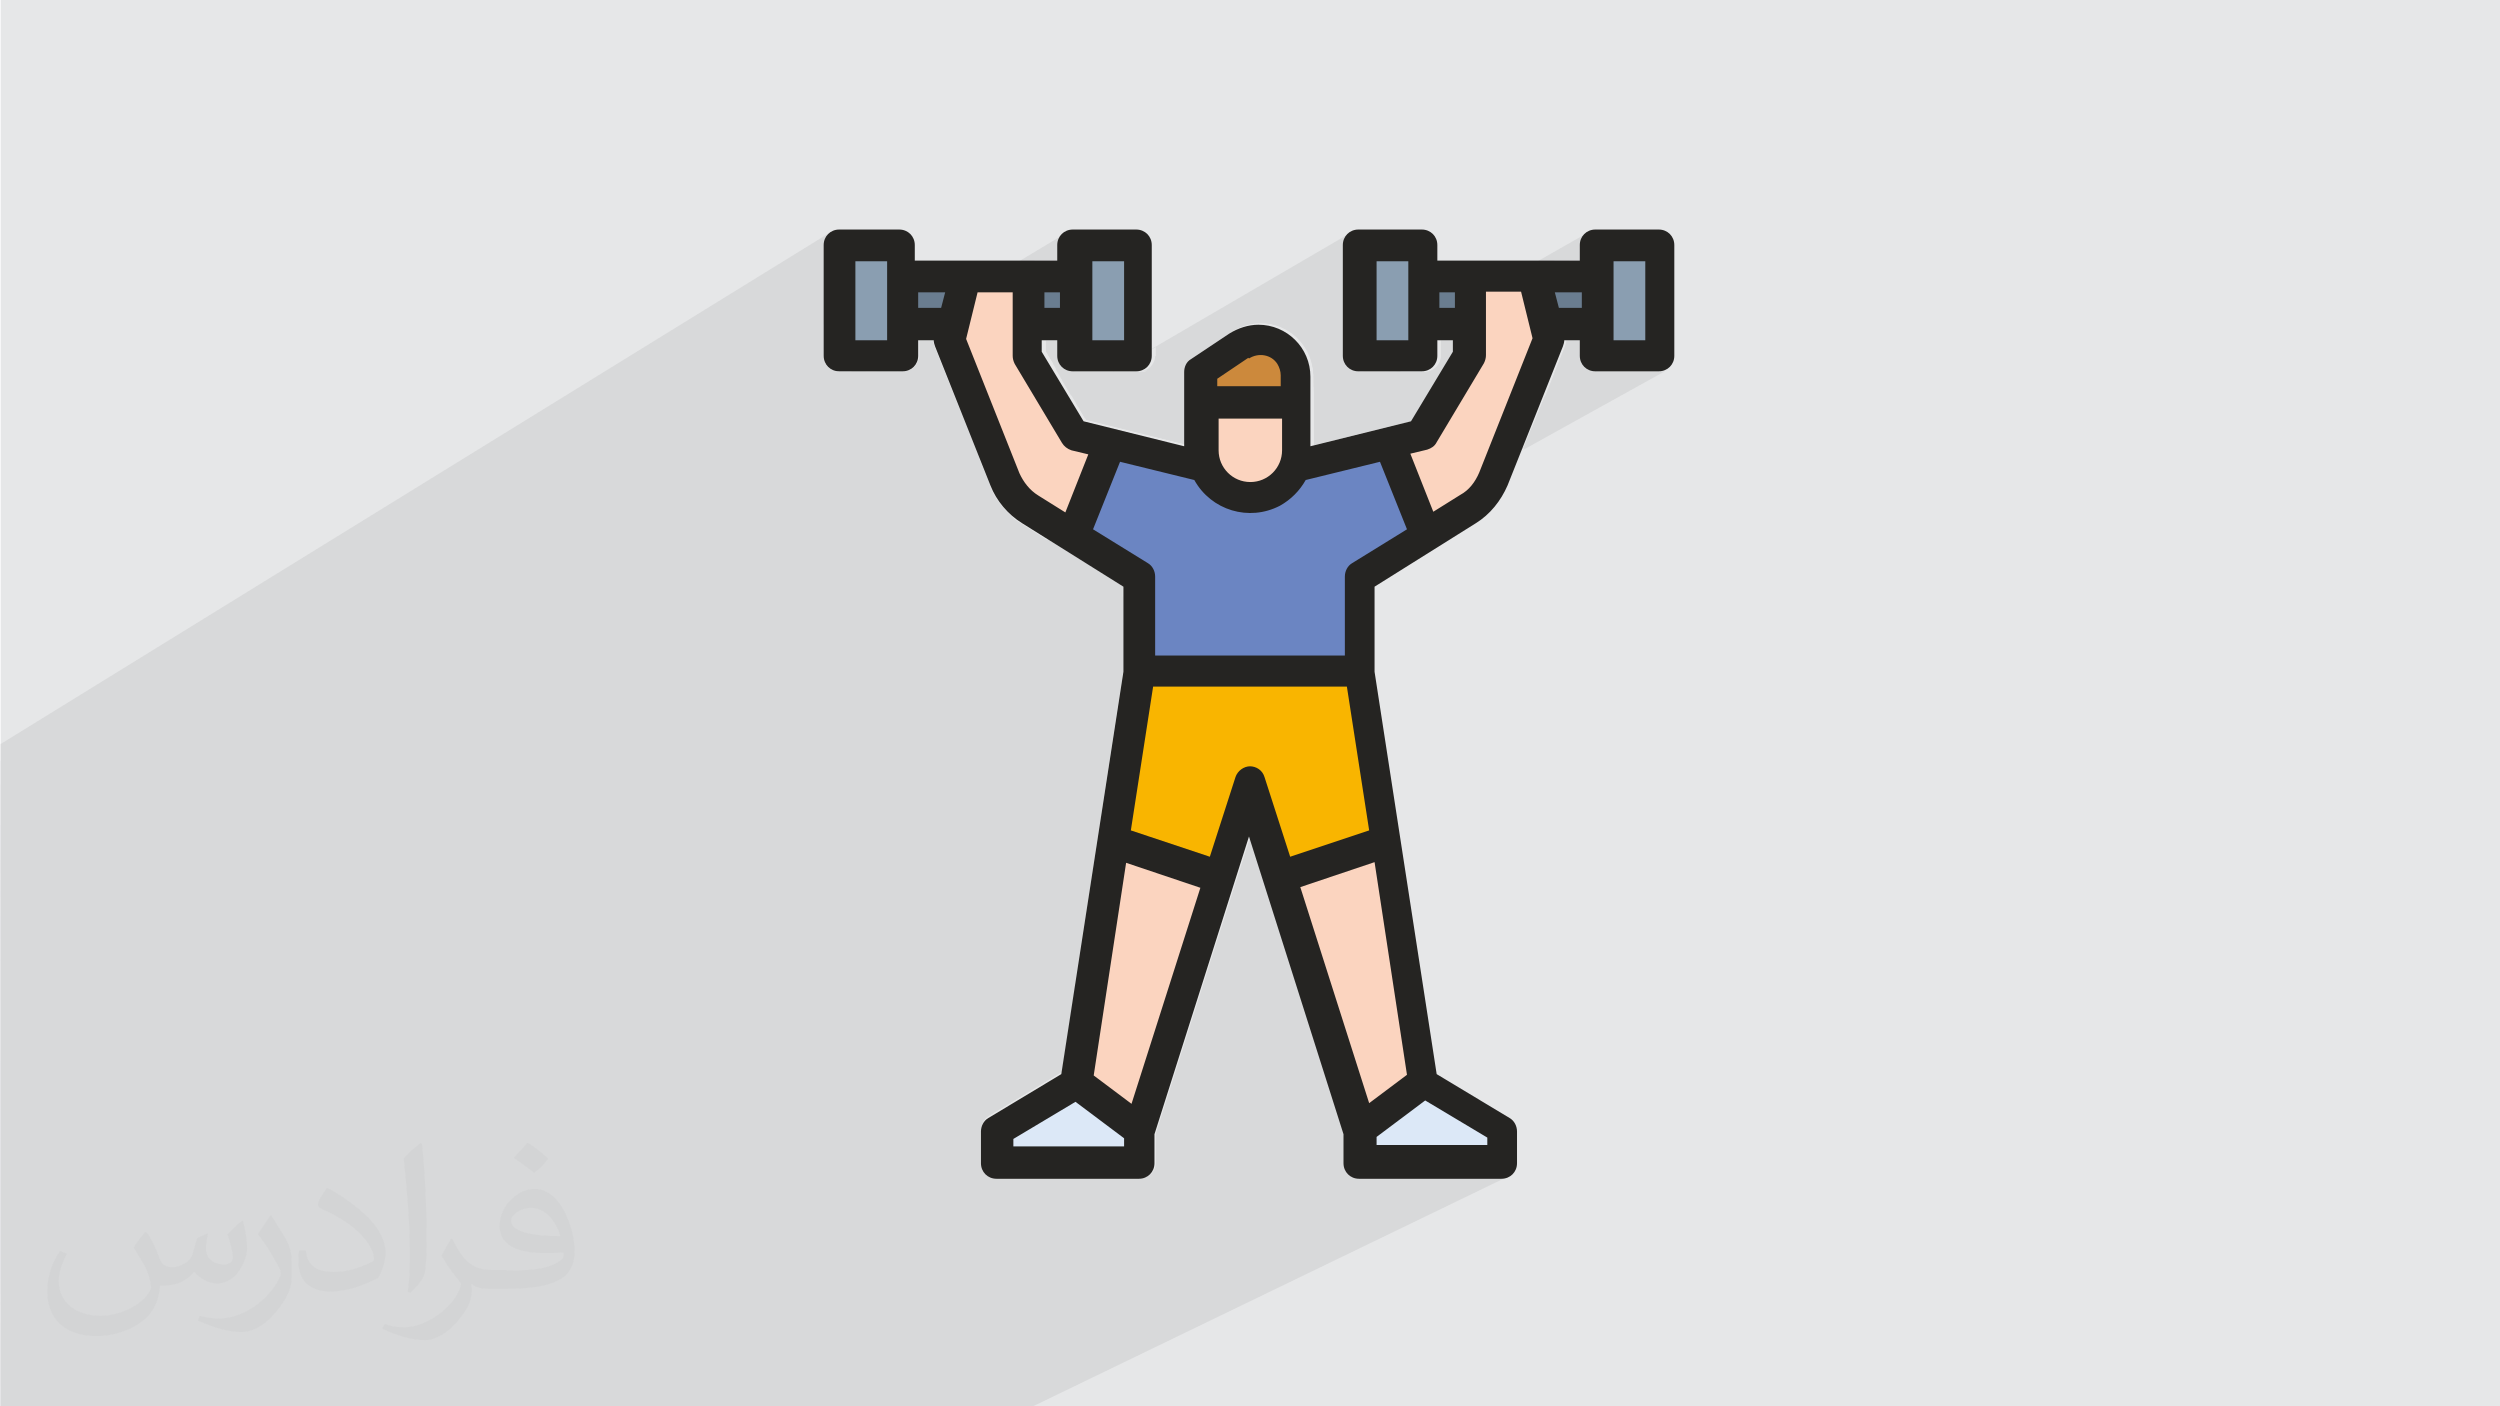 <?xml version="1.0" encoding="UTF-8"?>
<!DOCTYPE svg PUBLIC "-//W3C//DTD SVG 1.1//EN" "http://www.w3.org/Graphics/SVG/1.1/DTD/svg11.dtd">
<!-- Creator: CorelDRAW 2017 -->
<svg xmlns="http://www.w3.org/2000/svg" xml:space="preserve" width="3.703in" height="2.083in" version="1.1" style="shape-rendering:geometricPrecision; text-rendering:geometricPrecision; image-rendering:optimizeQuality; fill-rule:evenodd; clip-rule:evenodd"
viewBox="0 0 3703 2083"
 xmlns:xlink="http://www.w3.org/1999/xlink"
 enable-background="new 0 0 512 512">
 <defs>
  <style type="text/css">
   <![CDATA[
    .fil0 {fill:#E6E7E8}
    .fil5 {fill:#FBD4BF;fill-rule:nonzero}
    .fil6 {fill:#F9B500;fill-rule:nonzero}
    .fil7 {fill:#DCE8F7;fill-rule:nonzero}
    .fil9 {fill:#CC893C;fill-rule:nonzero}
    .fil3 {fill:#8A9EB1;fill-rule:nonzero}
    .fil8 {fill:#6B85C2;fill-rule:nonzero}
    .fil4 {fill:#6A7D90;fill-rule:nonzero}
    .fil10 {fill:#252422;fill-rule:nonzero}
    .fil2 {fill:#373435;fill-opacity:0.031}
    .fil1 {fill:#2B2A29;fill-opacity:0.078}
   ]]>
  </style>
 </defs>
 <g id="Layer_x0020_1">
  <polygon class="fil0" points="1,0 3704,0 3704,2083 1,2083 "/>
  <g id="_2169692090048">
   <polygon class="fil0" points="1,1307 1,1296 1581,344 1578,346 1575,350 1573,354 1571,358 1571,363 "/>
   <polygon class="fil0" points="1,1482 1,1457 1618,503 1664,503 "/>
   <polygon class="fil0" points="1,1864 1,1842 2390,503 2437,503 "/>
   <polygon class="fil0" points="1,1842 1,1743 2390,386 2390,503 "/>
   <polygon class="fil0" points="1,1457 1,1353 1618,386 1618,503 "/>
   <polygon class="fil0" points="1,1466 1,1320 1594,363 1594,527 "/>
   <polygon class="fil0" points="1,1378 1,1357 1547,433 1547,457 "/>
   <polygon class="fil0" points="1,1391 1,1378 1547,457 1571,457 "/>
   <polygon class="fil0" points="1,1701 1,1689 2353,344 2350,346 2347,350 2345,354 2344,358 2343,363 "/>
   <polygon class="fil0" points="1,1851 1,1712 2367,363 2367,527 "/>
   <polygon class="fil0" points="1,1780 1,1764 2309,457 2343,457 "/>
   <polygon class="fil0" points="1,1895 1,1851 2367,527 2460,527 "/>
   <polygon class="fil0" points="1,1764 1,1741 2303,433 2309,457 "/>
   <polygon class="fil0" points="1,1721 1,1701 2343,363 2343,386 "/>
   <polygon class="fil0" points="1,1772 1,1692 2203,433 2203,527 "/>
   <polygon class="fil0" points="1,1761 1,1661 2179,410 2179,527 "/>
   <polygon class="fil0" points="1,1678 1,1658 2132,433 2132,457 "/>
   <polygon class="fil0" points="1,1689 1,1678 2132,457 2156,457 "/>
   <polygon class="fil0" points="1,1811 1,1686 2109,480 2367,480 "/>
   <polygon class="fil0" points="1,1839 1,1820 2343,503 2343,527 "/>
   <polygon class="fil0" points="1,1686 1,1626 2109,410 2109,480 "/>
   <polygon class="fil0" points="1,1781 1,1772 2203,527 2203,528 2202,530 2202,532 2202,533 2201,535 2201,536 2200,537 2199,539 "/>
   <polygon class="fil0" points="1,1820 1,1808 2320,503 2343,503 "/>
   <polygon class="fil0" points="1,1870 1,1839 2343,527 2344,532 2345,536 2347,540 2350,543 2353,546 2357,548 2362,550 2367,550 "/>
   <polygon class="fil0" points="1,1964 1,1958 2113,794 2015,854 "/>
   <polygon class="fil0" points="1,1847 1,1781 2199,539 2129,656 "/>
   <polygon class="fil0" points="1,1827 1,1761 2179,527 2109,644 "/>
   <polygon class="fil0" points="1,1672 1,1571 2039,386 2039,503 "/>
   <polygon class="fil0" points="1,1850 1,1847 2129,656 2128,658 2126,660 2125,661 2123,663 2121,664 "/>
   <polygon class="fil0" points="1,1914 1,1870 2367,550 2460,550 "/>
   <polygon class="fil0" points="1412,2083 1256,2083 2039,1697 2203,1697 "/>
   <polygon class="fil0" points="1256,2083 1234,2083 2039,1685 2039,1697 "/>
   <polygon class="fil0" points="1234,2083 1199,2083 2111,1631 2039,1685 "/>
   <polygon class="fil0" points="1128,2083 457,2083 1926,1315 2028,1635 "/>
   <polygon class="fil0" points="406,2083 25,2083 1995,1018 2028,1231 "/>
   <polygon class="fil0" points="1190,2083 1145,2083 2109,1603 2015,1674 "/>
   <polygon class="fil0" points="5,2083 1,2083 1,1964 2015,854 2015,995 "/>
   <polygon class="fil0" points="96,2083 84,2083 1841,1138 1838,1140 1835,1142 1833,1145 1831,1148 1829,1152 "/>
   <polygon class="fil0" points="456,2083 405,2083 1897,1300 2054,1247 "/>
   <polygon class="fil0" points="405,2083 128,2083 1852,1159 1897,1300 "/>
   <polygon class="fil0" points="1190,2083 405,2083 1897,1300 2015,1674 "/>
   <polygon class="fil0" points="405,2083 128,2083 1852,1159 1897,1300 "/>
   <polygon class="fil0" points="1174,2083 256,2083 1852,1236 1992,1677 "/>
   <polygon class="fil0" points="1,1527 1,1515 2002,344 1999,346 1996,350 1994,354 1993,358 1992,363 "/>
   <polygon class="fil0" points="1,1328 1,1307 1571,363 1571,386 "/>
   <polygon class="fil0" points="1,1695 1,1672 2039,503 2086,503 "/>
   <polygon class="fil0" points="1,1681 1,1539 2015,363 2015,527 "/>
   <polygon class="fil0" points="1,1669 1,1527 1992,363 1992,527 "/>
   <polygon class="fil0" points="1,1729 1,1718 2132,503 2156,503 "/>
   <polygon class="fil0" points="1,1357 1,1304 1449,433 1432,502 "/>
   <polygon class="fil0" points="1,1296 1,1277 1360,457 1395,457 "/>
   <polygon class="fil0" points="1,1114 1,1102 1230,344 1227,346 1224,350 1222,354 1220,358 1220,363 "/>
   <polygon class="fil0" points="1,1424 1,1286 1337,480 1594,480 "/>
   <polygon class="fil0" points="1,1345 1,1273 1430,410 1407,503 "/>
   <polygon class="fil0" points="1,1332 1,1320 1360,503 1384,503 "/>
   <polygon class="fil0" points="1,1555 1,1555 1830,490 1825,493 "/>
   <polygon class="fil0" points="1,1341 1,1332 1384,503 1384,505 1384,506 1384,507 1384,508 1384,509 1385,510 1385,511 1385,512 "/>
   <polygon class="fil0" points="1,1560 1,1555 1825,493 1768,531 "/>
   <polygon class="fil0" points="1,1571 1,1560 1768,531 1766,533 1764,535 1762,537 1761,539 1760,542 1759,545 1758,547 1758,550 "/>
   <polygon class="fil0" points="1,1750 1,1747 2109,550 2114,550 2118,548 2122,546 "/>
   <polygon class="fil0" points="1,1917 1,1914 2460,550 2465,550 2469,548 2473,546 "/>
   <polygon class="fil0" points="1,1933 1,1843 2090,673 2124,759 "/>
   <polygon class="fil0" points="260,2083 96,2083 1829,1152 1792,1270 "/>
   <polygon class="fil0" points="330,2083 93,2083 1649,1247 1805,1304 "/>
   <polygon class="fil0" points="668,2083 163,2083 1668,1278 1620,1593 "/>
   <polygon class="fil0" points="797,2083 668,2083 1620,1593 1676,1635 "/>
   <polygon class="fil0" points="880,2083 663,2083 1594,1603 1688,1674 "/>
   <polygon class="fil0" points="901,2083 746,2083 1501,1697 1664,1697 "/>
   <polygon class="fil0" points="1017,2083 1012,2083 1688,1744 1693,1743 1697,1742 "/>
   <polygon class="fil0" points="1,1958 1,1814 2058,657 2113,794 "/>
   <polygon class="fil0" points="1279,2083 1190,2083 2015,1674 2015,1720 "/>
   <polygon class="fil0" points="1479,2083 1279,2083 2015,1720 2226,1720 "/>
   <polygon class="fil0" points="1525,2083 1324,2083 2015,1744 2226,1744 "/>
   <polygon class="fil0" points="1530,2083 1525,2083 2226,1744 2231,1743 2235,1742 "/>
   <polygon class="fil0" points="1,1803 1,1744 2156,520 2094,623 "/>
   <polygon class="fil0" points="1,1744 1,1729 2156,503 2156,520 "/>
   <polygon class="fil0" points="1,1936 1,1831 2044,684 2084,784 "/>
   <polygon class="fil0" points="1,2054 1,1953 1992,854 1992,971 "/>
   <polygon class="fil0" points="1,1727 1,1681 2015,527 2109,527 "/>
   <polygon class="fil0" points="1,1586 1,1579 1841,510 1845,509 1849,507 1852,506 1856,505 1860,504 1864,504 1868,503 "/>
   <polygon class="fil0" points="1,1660 1,1586 1868,503 1873,504 1879,505 1884,506 1889,508 1894,510 1898,513 1902,516 1906,519 1910,523 1913,527 1915,532 1918,536 1919,541 1921,546 1922,552 1922,557 "/>
   <polygon class="fil0" points="1,1433 1,1420 1547,503 1571,503 "/>
   <polygon class="fil0" points="1,1606 1,1603 1851,532 1805,563 "/>
   <polygon class="fil0" points="1,1814 1,1757 1852,708 2058,657 "/>
   <polygon class="fil0" points="1,1701 1,1669 1992,527 1993,532 1994,536 1996,540 1999,543 2002,546 2006,548 2011,550 2015,550 "/>
   <polygon class="fil0" points="1,1792 1,1783 1852,737 1859,737 1866,736 1873,734 1879,732 1885,729 "/>
   <polygon class="fil0" points="1,1695 1,1660 1922,557 1922,597 "/>
   <polygon class="fil0" points="1,1663 1,1616 1805,574 1898,574 "/>
   <polygon class="fil0" points="1,1698 1,1657 1805,620 1805,667 "/>
   <polygon class="fil0" points="1,1453 1,1433 1571,503 1571,527 "/>
   <polygon class="fil0" points="1,1515 1,1466 1594,527 1688,527 "/>
   <polygon class="fil0" points="1,1535 1,1487 1594,550 1688,550 "/>
   <polygon class="fil0" points="1,1538 1,1535 1688,550 1693,550 1697,548 1701,546 "/>
   <polygon class="fil0" points="1,1487 1,1453 1571,527 1571,532 1573,536 1575,540 1578,543 1581,546 1585,548 1590,550 1594,550 "/>
   <polygon class="fil0" points="1,1686 1,1624 1781,597 1781,667 "/>
   <polygon class="fil0" points="1,1616 1,1606 1805,563 1805,574 "/>
   <polygon class="fil0" points="1,1768 1,1762 1852,714 1856,714 1861,713 1866,712 1870,710 1874,708 "/>
   <polygon class="fil0" points="1,1669 1,1571 1758,550 1758,661 "/>
   <polygon class="fil0" points="1,1277 1,1256 1360,433 1360,457 "/>
   <polygon class="fil0" points="1,1286 1,1222 1337,410 1337,480 "/>
   <polygon class="fil0" points="1,1747 1,1701 2015,550 2109,550 "/>
   <polygon class="fil0" points="1,1757 1,1608 1645,657 1852,708 "/>
   <polygon class="fil0" points="1,1831 1,1801 1934,712 2044,684 "/>
   <polygon class="fil0" points="1,1762 1,1698 1805,667 1805,672 1806,677 1807,681 1809,685 1811,690 1813,693 1816,697 1819,700 1822,703 1826,706 1829,708 1833,710 1838,712 1842,713 1847,714 1852,714 "/>
   <polygon class="fil0" points="1,1783 1,1686 1781,667 1782,674 1783,681 1785,688 1787,695 1790,701 1793,706 1797,712 1802,717 1807,721 1812,725 1818,729 1824,732 1831,734 1838,736 1844,737 1852,737 "/>
   <polygon class="fil0" points="1,1719 1,1639 1659,684 1769,712 "/>
   <polygon class="fil0" points="25,2083 1,2083 1,1959 1708,1018 1995,1018 "/>
   <polygon class="fil0" points="1,1953 1,1941 2003,835 2001,836 1998,838 1997,841 1995,843 1994,846 1993,849 1992,851 1992,854 "/>
   <polygon class="fil0" points="1,1815 1,1719 1769,712 1772,716 1774,720 1777,724 1780,727 1783,731 1786,734 1790,737 1793,740 1797,743 1800,746 1804,748 1808,750 1812,752 1816,754 1821,756 1825,757 1829,758 1834,759 1838,760 1842,760 1847,761 1852,761 1856,761 1861,760 1865,760 1870,759 1874,758 1879,757 1883,755 1887,754 1892,752 1896,750 "/>
   <polygon class="fil0" points="1,1929 1,1804 1688,854 1688,995 "/>
   <polygon class="fil0" points="1,1941 1,1936 2084,784 2003,835 "/>
   <polygon class="fil0" points="1257,2083 1174,2083 1992,1677 1992,1720 "/>
   <polygon class="fil0" points="1324,2083 1257,2083 1992,1720 1993,1725 1994,1729 1996,1733 1999,1737 2002,1740 2006,1742 2011,1743 2015,1744 "/>
   <polygon class="fil0" points="727,2083 713,2083 1593,1631 1501,1687 "/>
   <polygon class="fil0" points="746,2083 727,2083 1501,1687 1501,1697 "/>
   <polygon class="fil0" points="681,2083 663,2083 1594,1603 1477,1674 "/>
   <polygon class="fil0" points="767,2083 681,2083 1477,1674 1477,1720 "/>
   <polygon class="fil0" points="663,2083 93,2083 1649,1247 1594,1603 "/>
   <polygon class="fil0" points="968,2083 767,2083 1477,1720 1688,1720 "/>
   <polygon class="fil0" points="659,2083 633,2083 1465,1653 1463,1655 1460,1657 1459,1659 1457,1662 1456,1665 1455,1668 1454,1670 1454,1674 "/>
   <polygon class="fil0" points="93,2083 1,2083 1,1929 1688,995 1649,1247 "/>
   <polygon class="fil0" points="1012,2083 811,2083 1477,1744 1688,1744 "/>
   <polygon class="fil0" points="745,2083 659,2083 1454,1674 1454,1720 "/>
   <polygon class="fil0" points="811,2083 745,2083 1454,1720 1454,1725 1456,1729 1458,1733 1461,1737 1464,1740 1468,1742 1473,1743 1477,1744 "/>
   <polygon class="fil0" points="633,2083 617,2083 1573,1589 1465,1653 "/>
   <polygon class="fil0" points="93,2083 1,2083 1,1929 1688,995 1649,1247 "/>
   <polygon class="fil0" points="1,1804 1,1701 1591,794 1688,854 "/>
   <polygon class="fil0" points="1,1665 1,1622 1539,734 1579,759 "/>
   <polygon class="fil0" points="1,1622 1,1577 1511,700 1513,705 1516,710 1519,715 1522,719 1526,723 1530,727 1534,731 1539,734 "/>
   <polygon class="fil0" points="1,1701 1,1633 1527,754 1591,794 "/>
   <polygon class="fil0" points="1,1294 1,1269 1267,503 1313,503 "/>
   <polygon class="fil0" points="1,1269 1,1162 1267,386 1267,503 "/>
   <polygon class="fil0" points="1,1804 1,1644 1514,774 1664,867 "/>
   <polygon class="fil0" points="1,1916 1,1804 1664,867 1664,993 "/>
   <polygon class="fil0" points="1,1328 1,1277 1243,527 1337,527 "/>
   <polygon class="fil0" points="1,1277 1,1127 1243,363 1243,527 "/>
   <polygon class="fil0" points="1,1577 1,1357 1432,502 1511,700 "/>
   <polygon class="fil0" points="1,1298 1,1264 1220,527 1220,532 1222,536 1224,540 1227,543 1230,546 1234,548 1239,550 1243,550 "/>
   <polygon class="fil0" points="1,1574 1,1345 1407,503 1489,709 "/>
   <polygon class="fil0" points="1,1264 1,1114 1220,363 1220,527 "/>
   <polygon class="fil0" points="1,1633 1,1574 1489,709 1491,712 1492,716 1494,719 1496,722 1498,725 1500,728 1502,731 1504,734 1507,737 1509,740 1512,742 1515,745 1518,747 1520,749 1523,752 1527,754 "/>
   <polygon class="fil0" points="1,1570 1,1341 1385,512 1468,718 "/>
   <polygon class="fil0" points="617,2083 1,2083 1,1916 1664,993 1573,1589 "/>
   <polygon class="fil0" points="1,1349 1,1298 1243,550 1337,550 "/>
   <polygon class="fil0" points="1,1644 1,1570 1468,718 1469,722 1471,726 1473,730 1476,734 1478,738 1481,742 1484,746 1486,749 1489,753 1493,756 1496,759 1499,763 1503,765 1506,768 1510,771 1514,774 "/>
   <polygon class="fil0" points="1,1353 1,1349 1337,550 1342,550 1346,548 1350,546 "/>
  </g>
  <polygon class="fil1" points="1,1307 1,1304 1,1298 1,1296 1,1296 1,1294 1,1286 1,1277 1,1277 1,1273 1,1269 1,1264 1,1256 1,1222 1,1162 1,1127 1,1114 1,1102 1230,344 1227,346 1224,350 1222,354 1220,358 1220,363 1220,377 1243,363 1243,401 1267,386 1267,453 1337,410 1337,447 1360,433 1360,452 1430,410 1423,439 1581,344 1578,346 1575,350 1573,354 1571,358 1571,363 1571,377 1594,363 1594,400 1618,386 1618,503 1664,503 1625,527 1688,527 1648,550 1649,550 2002,344 1999,346 1996,350 1994,354 1993,358 1992,363 1992,377 2015,363 2015,400 2039,386 2039,450 2109,410 2109,447 2132,433 2132,437 2179,410 2179,443 2353,344 2350,346 2347,350 2345,354 2344,358 2343,363 2343,376 2367,363 2367,400 2390,386 2390,503 2437,503 2395,527 2460,527 2418,550 2460,550 2465,550 2469,548 2473,546 2118,743 2124,759 2104,770 2113,794 2015,854 2015,995 1972,1018 1995,1018 2028,1231 1900,1299 2054,1247 1905,1325 1905,1326 1926,1315 2028,1635 2007,1646 2009,1653 2109,1603 2015,1674 2015,1679 2111,1631 2039,1685 2039,1697 2203,1697 2155,1720 2226,1720 2178,1744 2226,1744 2231,1743 2235,1742 1530,2083 1525,2083 1479,2083 1412,2083 1324,2083 1279,2083 1257,2083 1256,2083 1234,2083 1199,2083 1190,2083 1174,2083 1145,2083 1128,2083 1017,2083 1012,2083 968,2083 901,2083 880,2083 811,2083 797,2083 767,2083 746,2083 745,2083 727,2083 713,2083 681,2083 668,2083 663,2083 659,2083 633,2083 617,2083 457,2083 456,2083 406,2083 405,2083 330,2083 260,2083 256,2083 163,2083 128,2083 96,2083 93,2083 84,2083 25,2083 5,2083 1,2083 1,2054 1,1964 1,1959 1,1958 1,1953 1,1941 1,1936 1,1933 1,1929 1,1917 1,1916 1,1914 1,1895 1,1870 1,1864 1,1851 1,1850 1,1847 1,1843 1,1842 1,1839 1,1831 1,1827 1,1820 1,1815 1,1814 1,1811 1,1808 1,1804 1,1804 1,1803 1,1801 1,1792 1,1783 1,1781 1,1780 1,1772 1,1768 1,1764 1,1762 1,1761 1,1757 1,1750 1,1747 1,1744 1,1743 1,1741 1,1729 1,1727 1,1721 1,1719 1,1718 1,1712 1,1701 1,1701 1,1701 1,1698 1,1695 1,1695 1,1692 1,1689 1,1689 1,1686 1,1686 1,1681 1,1678 1,1672 1,1669 1,1669 1,1665 1,1663 1,1661 1,1660 1,1658 1,1657 1,1644 1,1639 1,1633 1,1626 1,1624 1,1622 1,1616 1,1608 1,1606 1,1603 1,1586 1,1579 1,1577 1,1574 1,1571 1,1571 1,1570 1,1560 1,1555 1,1555 1,1539 1,1538 1,1535 1,1527 1,1515 1,1515 1,1487 1,1482 1,1466 1,1457 1,1453 1,1433 1,1424 1,1420 1,1391 1,1378 1,1357 1,1357 1,1353 1,1353 1,1349 1,1345 1,1341 1,1332 1,1328 1,1328 1,1320 1,1320 "/>
  <g id="_2169690801536">
   <g>
    <polygon class="fil0" points="2033,527 2109,483 2109,497 2056,527 "/>
    <polygon class="fil0" points="2079,527 2109,510 2109,527 "/>
    <polygon class="fil0" points="2056,527 2109,497 2109,520 2097,527 "/>
    <polygon class="fil0" points="2039,527 2109,487 2109,527 "/>
    <polygon class="fil0" points="2015,504 2109,450 2109,527 2015,527 "/>
    <polygon class="fil0" points="2015,500 2109,447 2109,470 2015,524 "/>
    <polygon class="fil0" points="2015,524 2109,470 2109,483 2033,527 2015,527 "/>
    <polygon class="fil0" points="2027,527 2109,480 2109,527 "/>
    <polygon class="fil0" points="2015,464 2109,410 2109,480 2027,527 2015,527 "/>
    <polygon class="fil0" points="2015,400 2039,386 2039,503 2015,517 "/>
    <polygon class="fil0" points="2015,517 2039,503 2086,503 2045,527 2015,527 "/>
    <polygon class="fil0" points="2091,527 2109,517 2109,527 "/>
   </g>
   <g>
    <polygon class="fil0" points="2367,517 2390,503 2437,503 2395,527 2367,527 "/>
    <polygon class="fil0" points="2367,400 2390,386 2390,503 2367,517 "/>
   </g>
   <g>
    <polygon class="fil0" points="2225,480 2349,410 2367,410 2367,480 "/>
    <polygon class="fil0" points="2115,480 2238,410 2261,410 2138,480 "/>
    <polygon class="fil0" points="2161,480 2284,410 2367,410 2367,480 "/>
    <polygon class="fil0" points="2267,480 2309,457 2343,457 2302,480 "/>
    <polygon class="fil0" points="2220,480 2303,433 2309,457 2267,480 "/>
    <polygon class="fil0" points="2138,480 2261,410 2302,410 2179,480 "/>
    <polygon class="fil0" points="2121,480 2203,433 2203,480 "/>
    <polygon class="fil0" points="2109,450 2179,410 2179,480 2109,480 "/>
    <polygon class="fil0" points="2109,447 2132,433 2132,457 2109,470 "/>
    <polygon class="fil0" points="2109,470 2132,457 2156,457 2115,480 2109,480 "/>
   </g>
   <g>
    <polygon class="fil0" points="1277,527 1337,491 1337,504 1299,527 "/>
    <polygon class="fil0" points="1321,527 1337,518 1337,527 "/>
    <polygon class="fil0" points="1299,527 1337,504 1337,527 1337,527 "/>
    <polygon class="fil0" points="1293,527 1337,501 1337,527 "/>
    <polygon class="fil0" points="1244,527 1337,471 1337,491 1278,527 "/>
    <polygon class="fil0" points="1259,527 1337,480 1337,527 "/>
    <polygon class="fil0" points="1243,523 1337,466 1337,527 1243,527 "/>
    <polygon class="fil0" points="1321,527 1337,517 1337,527 "/>
    <polygon class="fil0" points="1243,504 1337,447 1337,471 1244,527 1243,527 "/>
    <polygon class="fil0" points="1243,467 1337,410 1337,480 1259,527 1243,527 "/>
    <polygon class="fil0" points="1243,518 1267,503 1313,503 1275,527 1243,527 "/>
    <polygon class="fil0" points="1243,401 1267,386 1267,503 1243,518 "/>
   </g>
   <g>
    <polygon class="fil0" points="1594,517 1618,503 1664,503 1625,527 1594,527 "/>
    <polygon class="fil0" points="1594,400 1618,386 1618,503 1594,517 "/>
   </g>
   <g>
    <polygon class="fil0" points="1355,480 1471,410 1493,410 1376,480 "/>
    <polygon class="fil0" points="1461,480 1579,410 1594,410 1594,480 "/>
    <polygon class="fil0" points="1399,480 1516,410 1594,410 1594,480 "/>
    <polygon class="fil0" points="1469,480 1547,433 1547,457 1508,480 "/>
    <polygon class="fil0" points="1508,480 1547,457 1571,457 1532,480 "/>
    <polygon class="fil0" points="1376,480 1493,410 1532,410 1415,480 "/>
    <polygon class="fil0" points="1371,480 1449,433 1437,480 "/>
    <polygon class="fil0" points="1337,471 1360,457 1395,457 1356,480 1337,480 "/>
    <polygon class="fil0" points="1337,466 1430,410 1413,480 1337,480 "/>
    <polygon class="fil0" points="1337,447 1360,433 1360,457 1337,471 "/>
   </g>
   <g>
    <polygon class="fil0" points="1423,439 1471,410 1493,410 1419,454 "/>
    <polygon class="fil0" points="1447,604 1538,550 1550,571 1456,626 "/>
    <polygon class="fil0" points="1688,897 2269,571 2256,604 1688,922 "/>
    <polygon class="fil0" points="1630,818 1832,703 1852,708 2058,657 2109,644 2179,527 2179,506 2282,448 2296,503 2269,571 1688,897 1688,854 "/>
    <polygon class="fil0" points="1410,511 1524,442 1524,527 1538,550 1447,604 "/>
    <polygon class="fil0" points="1415,471 1516,410 1524,410 1524,527 1542,557 1450,612 1407,503 "/>
    <polygon class="fil0" points="1411,514 1524,447 1524,471 1419,533 "/>
    <polygon class="fil0" points="1419,533 1524,471 1524,484 1423,544 "/>
    <path class="fil0" d="M1579 787l178 -102 16 4 -183 105 -11 -7zm600 -343l58 -33 23 0 -82 47 0 -13z"/>
    <polygon class="fil0" points="1601,800 1789,692 1852,708 2058,657 2109,644 2179,527 2179,470 2274,416 2296,503 2264,584 1688,907 1688,854 "/>
    <path class="fil0" d="M1649 830l226 -128 60 -15 -270 152 -16 -10zm527 -299l111 -63 4 17 -133 75 17 -29z"/>
    <polygon class="fil0" points="1688,907 2264,584 2237,651 1688,956 "/>
    <path class="fil0" d="M1628 817l201 -114 23 6 23 -6 -226 128 -21 -13zm552 -313l102 -58 6 23 -111 63 3 -5 0 -23z"/>
    <path class="fil0" d="M1590 793l183 -105 27 7 -192 109 -18 -11 -1 0zm589 -337l82 -47 12 0 4 15 -97 55 0 -23z"/>
    <path class="fil0" d="M1582 788l179 -103 90 23 54 -14 -249 141 -67 -42 -9 -5zm597 -342l23 -13 0 94 -35 20 12 -20 0 -80z"/>
    <polygon class="fil0" points="1552,770 1718,675 1852,708 1865,705 1647,829 1591,794 "/>
    <polygon class="fil0" points="1550,768 1714,674 1741,681 1568,780 "/>
    <polygon class="fil0" points="1568,780 1741,681 1757,685 1579,787 "/>
    <path class="fil0" d="M1576 785l177 -101 98 25 197 -49 -361 203 0 -7 -97 -61 -14 -9zm603 -305l111 0 6 23 -8 21 -162 91 53 -88 0 -47z"/>
    <polygon class="fil0" points="1688,872 2081,651 2109,644 2117,630 2283,537 2271,567 1688,894 "/>
    <path class="fil0" d="M1520 749l150 -87 83 21 -177 101 -50 -31c-2,-1 -4,-3 -6,-4z"/>
    <path class="fil0" d="M1657 835l249 -141 32 -8 -272 154 -8 -5zm510 -288l35 -20 0 2 0 2 0 2 0 2 0 2 -1 1 -1 1 -1 1 -41 23 9 -15z"/>
    <path class="fil0" d="M1688 859l351 -198 19 -5 23 -6 -393 221 0 -13zm441 -248l161 -90 -7 17 -166 93 12 -20z"/>
    <polygon class="fil0" points="1688,894 2271,567 2252,614 1688,929 "/>
    <polygon class="fil0" points="1682,1031 2113,794 2015,854 1681,1039 "/>
    <polygon class="fil0" points="1666,840 1938,687 2058,657 2109,644 2158,562 2199,539 2129,656 1688,903 1688,854 "/>
    <polygon class="fil0" points="1647,829 1865,705 2058,657 2109,644 1688,880 1688,854 "/>
    <path class="fil0" d="M1488 706l107 -62 50 12 88 22 -170 98 -36 -23c-17,-11 -30,-26 -37,-45l-1 -3z"/>
    <polygon class="fil0" points="1688,903 2129,656 2128,658 2126,660 2125,661 2123,663 2121,664 1688,906 "/>
    <polygon class="fil0" points="1688,929 2252,614 2226,680 1688,979 "/>
    <path class="fil0" d="M1614 1478l164 -86 -89 281 -94 -70 19 -125zm291 -152l21 -11 102 320 -21 11 -102 -320z"/>
    <polygon class="fil0" points="1656,1202 1995,1018 2028,1231 1897,1300 1897,1300 1852,1159 1805,1304 1789,1357 1618,1446 1649,1247 "/>
    <polygon class="fil0" points="2009,1653 2109,1603 2015,1674 "/>
    <polygon class="fil0" points="1681,1039 2015,854 2015,995 1658,1188 "/>
    <polygon class="fil0" points="1650,1241 1841,1138 1838,1140 1835,1142 1833,1145 1831,1148 1829,1152 1649,1249 1649,1247 "/>
    <path class="fil0" d="M1618 1446l170 -89 -11 36 -164 86 5 -32zm278 -146l158 -53 -150 78 -8 -26z"/>
    <polygon class="fil0" points="1646,1269 1852,1159 1805,1304 1789,1356 1618,1446 "/>
    <polygon class="fil0" points="1618,1446 1789,1356 1688,1674 1594,1603 "/>
    <polygon class="fil0" points="1646,1269 1852,1159 1805,1304 1789,1356 1618,1446 "/>
    <polygon class="fil0" points="1633,1352 1822,1252 1805,1304 1688,1674 1594,1603 "/>
    <polygon class="fil0" points="1468,656 1567,598 1573,608 1472,667 "/>
    <polygon class="fil0" points="1419,454 1493,410 1524,410 1524,414 1413,481 "/>
    <polygon class="fil0" points="1563,776 1733,679 1765,687 1585,790 "/>
    <path class="fil0" d="M1477 677l102 -60 16 26 51 13 100 25 -174 100 -44 -28c-17,-11 -30,-26 -37,-45l-13 -32z"/>
    <path class="fil0" d="M1472 667l100 -59 21 36 51 13 84 21 -169 97 -34 -21c-17,-11 -30,-26 -37,-45l-17 -42z"/>
    <polygon class="fil0" points="1606,803 1797,695 1813,699 1617,810 "/>
    <polygon class="fil0" points="1420,450 1449,433 1432,502 1411,514 1407,503 "/>
    <polygon class="fil0" points="1413,480 1524,480 1524,522 1435,574 1407,503 "/>
    <polygon class="fil0" points="1483,692 1587,632 1587,632 1483,692 "/>
    <polygon class="fil0" points="1483,692 1587,632 1589,635 1484,696 "/>
    <polygon class="fil0" points="1484,696 1589,635 1594,644 1596,644 1488,707 "/>
    <polygon class="fil0" points="1633,820 1837,705 1841,706 1636,822 "/>
    <polygon class="fil0" points="1688,979 2226,680 2224,684 1688,982 "/>
    <polygon class="fil0" points="1688,898 2090,673 2124,759 1687,1001 1688,995 "/>
    <polygon class="fil0" points="1649,1249 1829,1152 1792,1270 1633,1355 "/>
    <polygon class="fil0" points="1649,1247 1805,1304 1626,1399 "/>
    <polygon class="fil0" points="1642,1292 1668,1278 1620,1593 1596,1605 1594,1603 "/>
    <polygon class="fil0" points="1596,1605 1620,1593 1676,1635 1652,1647 "/>
    <polygon class="fil0" points="1688,865 2058,657 2113,794 1682,1031 1688,995 "/>
    <polygon class="fil0" points="1631,819 1833,704 1852,708 2017,667 1686,853 "/>
    <polygon class="fil0" points="1617,810 1813,699 1833,704 1631,819 "/>
    <polygon class="fil0" points="1688,884 2044,684 2084,784 1686,1004 1688,995 "/>
    <polygon class="fil0" points="1683,1025 1992,854 1992,971 1664,1150 "/>
    <polygon class="fil0" points="1571,781 1745,682 1809,698 1614,808 1591,794 "/>
    <path class="fil0" d="M1491 714l115 -67 10 2 -122 71c-1,-2 -2,-4 -3,-6z"/>
    <path class="fil0" d="M1495 720l122 -71 29 7 72 18 -165 95 -26 -16c-13,-8 -24,-20 -32,-34z"/>
    <polygon class="fil0" points="1434,571 1524,517 1524,527 1526,530 1438,582 "/>
    <path class="fil0" d="M1503 733l135 -78 5 1 -138 80c-1,-1 -2,-2 -2,-3z"/>
    <polygon class="fil0" points="1643,826 1852,708 2058,657 1688,865 1688,854 "/>
    <polygon class="fil0" points="1560,775 1729,678 1773,689 1590,793 "/>
    <polygon class="fil0" points="1667,842 1852,737 1859,737 1866,736 1873,734 1879,732 1885,729 1676,847 "/>
    <polygon class="fil0" points="1552,770 1718,675 1765,687 1585,790 "/>
    <path class="fil0" d="M1512 743l144 -83 65 16 -166 96 -28 -17c-5,-3 -10,-7 -14,-11z"/>
    <polygon class="fil0" points="1549,768 1713,673 1769,688 1587,792 "/>
    <polygon class="fil0" points="1438,582 1526,530 1536,547 1446,601 "/>
    <polygon class="fil0" points="1450,612 1542,557 1567,598 1468,656 "/>
    <polygon class="fil0" points="1458,630 1553,575 1577,615 1475,674 "/>
    <polygon class="fil0" points="1475,674 1577,615 1579,618 1477,677 "/>
    <polygon class="fil0" points="1446,601 1536,547 1553,575 1458,630 "/>
    <path class="fil0" d="M1519 748l149 -86 85 21 -177 101 -50 -31c-3,-2 -5,-3 -8,-5z"/>
    <path class="fil0" d="M1506 736l138 -80 2 0 11 3 -144 83c-2,-2 -5,-4 -7,-7z"/>
    <polygon class="fil0" points="1648,829 1852,714 1856,714 1861,713 1866,712 1870,710 1874,708 1654,833 "/>
    <path class="fil0" d="M1488 707l108 -63 49 12 83 21 -169 97 -33 -21c-17,-11 -30,-26 -37,-45l-1 -2z"/>
    <polygon class="fil0" points="1590,793 1773,689 1837,705 1633,820 1591,794 "/>
    <path class="fil0" d="M1507 737l139 -80 206 52 -209 118 -53 -33 -64 -40c-7,-5 -14,-10 -20,-17z"/>
    <polygon class="fil0" points="1684,852 1934,712 2044,684 1688,884 1688,854 "/>
    <polygon class="fil0" points="1587,792 1769,688 1818,700 1819,700 1822,703 1826,706 1829,708 1833,710 1838,712 1842,713 1847,714 1852,714 1648,829 1591,794 "/>
    <polygon class="fil0" points="1576,785 1753,684 1786,692 1787,695 1790,701 1793,706 1797,712 1802,717 1807,721 1812,725 1818,729 1824,732 1831,734 1838,736 1844,737 1852,737 1667,842 1591,794 "/>
    <polygon class="fil0" points="1533,757 1659,684 1769,712 1607,804 1591,794 "/>
    <polygon class="fil0" points="1682,1033 1708,1018 1995,1018 1656,1202 "/>
    <polygon class="fil0" points="1686,1010 2003,835 2001,836 1998,838 1997,841 1995,843 1994,846 1993,849 1992,851 1992,854 1683,1025 "/>
    <polygon class="fil0" points="1607,804 1769,712 1772,716 1774,720 1777,724 1780,727 1783,731 1786,734 1790,737 1793,740 1797,743 1800,746 1804,748 1808,750 1812,752 1816,754 1821,756 1825,757 1829,758 1834,759 1838,760 1842,760 1847,761 1852,761 1856,761 1861,760 1865,760 1870,759 1874,758 1879,757 1883,755 1887,754 1892,752 1896,750 1688,867 1688,854 "/>
    <polygon class="fil0" points="1686,1004 2084,784 2003,835 1686,1010 "/>
    <path class="fil0" d="M1517 747l22 -13 40 25 -23 13 -30 -18c-3,-2 -7,-4 -10,-7z"/>
    <path class="fil0" d="M1491 712l20 -12 2 5 3 5 3 5 3 4 4 4 4 4 4 3 5 3 -22 13c-11,-9 -20,-21 -26,-34z"/>
    <path class="fil0" d="M1411 514l20 -12 79 199 -20 12c0,-1 -1,-2 -1,-3l-78 -195z"/>
    <path class="fil0" d="M1489 709l1 3c-1,-1 -1,-2 -1,-3zm1 3l1 3c-1,-1 -1,-2 -1,-3zm2 4l2 3c-1,-1 -1,-2 -2,-3zm2 3l2 3c-1,-1 -1,-2 -2,-3zm2 3l2 3c-1,-1 -1,-2 -2,-3zm2 3l2 3c-1,-1 -1,-2 -2,-3zm2 3l2 3c-1,-1 -1,-2 -2,-3zm2 3l2 3c-1,-1 -2,-2 -2,-3zm2 3l2 3c-1,-1 -2,-2 -2,-3zm2 3l3 3c-1,-1 -2,-2 -3,-3zm3 3l3 3c-1,-1 -2,-2 -3,-3zm3 3l3 2c-1,-1 -2,-2 -3,-2zm3 2l3 2c-1,-1 -2,-2 -3,-2zm3 2l3 2c-1,-1 -2,-1 -3,-2zm3 2l3 2c-1,-1 -2,-1 -3,-2zm3 2l3 2c-1,-1 -2,-1 -3,-2z"/>
   </g>
   <g>
    <polygon class="fil0" points="1682,1031 1748,995 1761,995 1681,1039 "/>
    <polygon class="fil0" points="1656,1202 1995,1018 2028,1231 1900,1299 1897,1300 1852,1159 1805,1304 1649,1247 "/>
    <polygon class="fil0" points="1681,1039 1761,995 2015,995 1658,1188 "/>
    <polygon class="fil0" points="1650,1241 1841,1138 1838,1140 1835,1142 1833,1145 1831,1148 1829,1152 1651,1247 1649,1247 "/>
    <polygon class="fil0" points="1672,1255 1852,1159 1805,1304 "/>
    <polygon class="fil0" points="1672,1255 1852,1159 1805,1304 "/>
    <polygon class="fil0" points="1757,1286 1822,1252 1805,1304 "/>
    <polygon class="fil0" points="1698,995 1687,1001 1688,995 "/>
    <polygon class="fil0" points="1651,1247 1829,1152 1792,1270 1759,1287 "/>
    <polygon class="fil0" points="1748,995 1682,1031 1688,995 "/>
    <polygon class="fil0" points="1703,995 1686,1004 1688,995 "/>
    <polygon class="fil0" points="1683,1025 1738,995 1949,995 1664,1150 "/>
    <polygon class="fil0" points="1682,1033 1708,1018 1995,1018 1656,1202 "/>
    <polygon class="fil0" points="1686,1010 1713,995 1738,995 1683,1025 "/>
    <polygon class="fil0" points="1686,1004 1703,995 1713,995 1686,1010 "/>
   </g>
   <g>
    <polygon class="fil0" points="1594,1603 1688,1674 1688,1720 1477,1720 1477,1674 "/>
    <polygon class="fil0" points="1594,1603 1688,1674 1688,1720 1477,1720 1477,1674 "/>
    <polygon class="fil0" points="1594,1603 1688,1674 1688,1720 1477,1720 1477,1674 "/>
    <polygon class="fil0" points="1596,1605 1562,1622 1594,1603 "/>
    <polygon class="fil0" points="1562,1622 1596,1605 1652,1647 1508,1720 1477,1720 1477,1674 "/>
    <polygon class="fil0" points="1594,1603 1688,1674 1596,1720 1477,1720 1477,1674 "/>
    <polygon class="fil0" points="1477,1709 1501,1697 1664,1697 1618,1720 1477,1720 "/>
    <polygon class="fil0" points="1477,1691 1593,1631 1501,1687 1477,1699 "/>
    <polygon class="fil0" points="1477,1699 1501,1687 1501,1697 1477,1709 "/>
   </g>
   <g>
    <polygon class="fil0" points="2015,1708 2039,1697 2203,1697 2155,1720 2015,1720 "/>
    <polygon class="fil0" points="2015,1697 2039,1685 2039,1697 2015,1708 "/>
    <polygon class="fil0" points="2015,1679 2111,1631 2039,1685 2015,1697 "/>
   </g>
   <g>
    <polygon class="fil0" points="1688,897 2069,683 2077,704 1688,922 "/>
    <polygon class="fil0" points="1630,818 1832,703 1852,708 2058,657 2069,683 1688,897 1688,854 "/>
    <polygon class="fil0" points="1598,776 1757,685 1773,689 1591,793 "/>
    <polygon class="fil0" points="1601,800 1789,692 1852,708 2058,657 2072,692 1688,907 1688,854 "/>
    <polygon class="fil0" points="1649,830 1875,702 1935,687 1665,840 "/>
    <polygon class="fil0" points="1688,907 2072,692 2089,733 1688,956 "/>
    <polygon class="fil0" points="1628,817 1829,702 1852,708 1875,702 1649,830 "/>
    <polygon class="fil0" points="1591,793 1773,689 1801,695 1609,805 1591,794 "/>
    <polygon class="fil0" points="1596,780 1761,686 1852,708 1906,695 1657,835 1591,794 "/>
    <polygon class="fil0" points="1614,734 1718,675 1852,708 1865,705 1647,829 1591,794 "/>
    <polygon class="fil0" points="1616,730 1714,674 1741,681 1604,759 "/>
    <polygon class="fil0" points="1604,759 1741,681 1757,685 1598,776 "/>
    <polygon class="fil0" points="1599,772 1753,684 1852,708 2048,659 1688,862 1688,854 1591,794 "/>
    <polygon class="fil0" points="1688,872 2060,662 2068,681 1688,894 "/>
    <polygon class="fil0" points="1634,684 1670,663 1753,684 1599,772 "/>
    <polygon class="fil0" points="1657,835 1906,695 1938,687 1666,840 "/>
    <polygon class="fil0" points="1688,859 2039,661 2058,657 2060,662 1688,872 "/>
    <polygon class="fil0" points="1688,894 2068,681 2080,710 1688,929 "/>
    <polygon class="fil0" points="1748,995 2113,794 2015,854 1761,995 "/>
    <polygon class="fil0" points="1666,840 1938,687 2058,657 2071,689 1688,903 1688,854 "/>
    <polygon class="fil0" points="1647,829 1865,705 2058,657 2063,670 1688,880 1688,854 "/>
    <polygon class="fil0" points="1733,679 1608,751 1645,657 "/>
    <polygon class="fil0" points="1688,903 2071,689 2072,691 1688,906 "/>
    <polygon class="fil0" points="1688,929 2080,710 2096,752 1688,979 "/>
    <polygon class="fil0" points="1761,995 2015,854 2015,995 "/>
    <polygon class="fil0" points="1608,751 1733,679 1765,687 1594,784 "/>
    <polygon class="fil0" points="1745,682 1603,763 1645,657 "/>
    <polygon class="fil0" points="1729,678 1609,746 1645,657 "/>
    <polygon class="fil0" points="1606,803 1797,695 1813,699 1617,810 "/>
    <polygon class="fil0" points="1633,820 1837,705 1841,706 1636,822 "/>
    <polygon class="fil0" points="1688,979 2096,752 2097,755 1688,982 "/>
    <polygon class="fil0" points="1688,898 2069,684 2104,770 1698,995 1688,995 "/>
    <polygon class="fil0" points="1688,865 2058,657 2113,794 1748,995 1688,995 "/>
    <polygon class="fil0" points="1631,819 1833,704 1852,708 2017,667 1686,853 "/>
    <polygon class="fil0" points="1617,810 1813,699 1833,704 1631,819 "/>
    <polygon class="fil0" points="1688,884 2044,684 2084,784 1703,995 1688,995 "/>
    <polygon class="fil0" points="1738,995 1992,854 1992,971 1949,995 "/>
    <polygon class="fil0" points="1603,763 1745,682 1809,698 1614,808 1591,794 "/>
    <polygon class="fil0" points="1718,675 1614,734 1645,657 "/>
    <polygon class="fil0" points="1643,826 1852,708 2058,657 1688,865 1688,854 "/>
    <polygon class="fil0" points="1609,746 1729,678 1773,689 1591,793 "/>
    <polygon class="fil0" points="1667,842 1852,737 1859,737 1866,736 1873,734 1879,732 1885,729 1676,847 "/>
    <polygon class="fil0" points="1614,734 1718,675 1765,687 1594,784 "/>
    <polygon class="fil0" points="1641,669 1656,659 1721,676 1613,738 "/>
    <polygon class="fil0" points="1616,729 1713,673 1769,688 1593,789 "/>
    <polygon class="fil0" points="1635,681 1668,662 1753,684 1599,771 "/>
    <polygon class="fil0" points="1656,659 1641,669 1645,657 "/>
    <polygon class="fil0" points="1648,829 1852,714 1856,714 1861,713 1866,712 1870,710 1874,708 1654,833 "/>
    <polygon class="fil0" points="1729,677 1610,746 1645,657 "/>
    <polygon class="fil0" points="1591,793 1773,689 1837,705 1633,820 1591,794 "/>
    <polygon class="fil0" points="1645,657 1852,708 1643,826 1591,794 "/>
    <polygon class="fil0" points="1684,852 1934,712 2044,684 1688,884 1688,854 "/>
    <polygon class="fil0" points="1593,789 1769,688 1818,700 1819,700 1822,703 1826,706 1829,708 1833,710 1838,712 1842,713 1847,714 1852,714 1648,829 1591,794 "/>
    <polygon class="fil0" points="1599,771 1753,684 1786,692 1787,695 1790,701 1793,706 1797,712 1802,717 1807,721 1812,725 1818,729 1824,732 1831,734 1838,736 1844,737 1852,737 1667,842 1591,794 "/>
    <polygon class="fil0" points="1627,703 1659,684 1769,712 1607,804 1591,794 "/>
    <polygon class="fil0" points="1713,995 2003,835 2001,836 1998,838 1997,841 1995,843 1994,846 1993,849 1992,851 1992,854 1738,995 "/>
    <polygon class="fil0" points="1607,804 1769,712 1772,716 1774,720 1777,724 1780,727 1783,731 1786,734 1790,737 1793,740 1797,743 1800,746 1804,748 1808,750 1812,752 1816,754 1821,756 1825,757 1829,758 1834,759 1838,760 1842,760 1847,761 1852,761 1856,761 1861,760 1865,760 1870,759 1874,758 1879,757 1883,755 1887,754 1892,752 1896,750 1688,867 1688,854 "/>
    <polygon class="fil0" points="1703,995 2084,784 2003,835 1713,995 "/>
   </g>
   <g>
    <path class="fil0" d="M1804 719l118 -67 0 15c0,39 -31,70 -70,70 -18,0 -35,-7 -47,-18z"/>
    <path class="fil0" d="M1782 671l129 -74 11 0 0 7 -139 79c-1,-4 -1,-8 -2,-12z"/>
    <path class="fil0" d="M1787 694l135 -77 0 51c0,39 -31,70 -70,70 -29,0 -55,-18 -65,-44z"/>
    <path class="fil0" d="M1823 731l98 -55c-1,8 -3,16 -7,23l-68 38c-8,-1 -16,-3 -23,-6z"/>
    <path class="fil0" d="M1803 717l119 -68 0 18c0,3 0,6 -1,9l-98 55c-8,-3 -15,-8 -21,-14z"/>
    <path class="fil0" d="M1783 683l139 -79 0 23 -132 75c-3,-6 -6,-12 -7,-19z"/>
    <path class="fil0" d="M1782 674l134 -77 6 0 0 70c0,7 -1,14 -3,20l-85 48c-28,-7 -50,-32 -52,-61z"/>
    <path class="fil0" d="M1781 638l72 -41 69 0 0 70c0,2 0,4 0,6l-101 57c-23,-11 -39,-35 -39,-63l0 -29z"/>
    <polygon class="fil0" points="1781,635 1847,597 1887,597 1781,658 "/>
    <path class="fil0" d="M1781 658l106 -61 23 0 -129 74c0,-1 0,-2 0,-4l0 -10z"/>
    <path class="fil0" d="M1781 668l123 -70 17 0 0 70c0,39 -31,70 -70,70 -39,0 -70,-31 -70,-70z"/>
    <polygon class="fil0" points="1781,599 1785,597 1905,597 1781,668 1781,667 "/>
    <path class="fil0" d="M1834 735l85 -48c-1,5 -3,9 -5,13l-66 37c-5,0 -9,-1 -14,-2z"/>
    <path class="fil0" d="M1848 737l66 -37c-12,22 -35,37 -62,37 -1,0 -2,0 -4,0z"/>
    <path class="fil0" d="M1820 730l101 -57c-3,36 -33,65 -70,65 -11,0 -22,-3 -31,-7z"/>
    <polygon class="fil0" points="1876,597 1781,651 1781,597 "/>
    <path class="fil0" d="M1781 651l94 -54 46 0 0 0 -140 80c0,-3 -1,-6 -1,-10l0 -16z"/>
    <polygon class="fil0" points="1893,597 1781,661 1781,597 "/>
    <polygon class="fil0" points="1870,597 1781,648 1781,597 "/>
    <path class="fil0" d="M1789 699l133 -76 0 13 -127 72c-2,-3 -4,-6 -6,-10z"/>
    <path class="fil0" d="M1807 722l115 -65 0 3 -112 64c-1,-1 -2,-1 -2,-2z"/>
    <path class="fil0" d="M1805 720l117 -66 0 14c0,39 -31,70 -70,70 -18,0 -34,-7 -47,-18z"/>
    <path class="fil0" d="M1795 709l127 -72 0 17 -117 66c-4,-3 -7,-7 -10,-11z"/>
    <path class="fil0" d="M1781 661l111 -64 29 0 0 36 -128 73c-8,-11 -12,-25 -12,-39l0 -6z"/>
    <polygon class="fil0" points="1853,597 1781,638 1781,597 "/>
    <path class="fil0" d="M1817 728l35 -20 66 -16c-10,27 -36,46 -66,46 -13,0 -25,-3 -35,-9z"/>
    <path class="fil0" d="M1781 648l88 -51 52 0 0 7 -139 79c-1,-5 -2,-10 -2,-16l0 -20z"/>
    <path class="fil0" d="M1852 737l7 0c-2,0 -5,0 -7,0zm7 0l7 -1c-2,0 -5,1 -7,1zm7 -1l7 -2c-2,1 -4,1 -7,2zm7 -2l6 -2c-2,1 -4,2 -6,2zm6 -2l6 -3c-2,1 -4,2 -6,3z"/>
    <path class="fil0" d="M1781 638l71 -41 69 0 -140 80c0,-3 -1,-6 -1,-10l0 -29z"/>
    <polygon class="fil0" points="1858,597 1781,641 1781,597 "/>
    <path class="fil0" d="M1781 634l23 -13 0 47 -22 13c-1,-4 -1,-8 -1,-13l0 -33z"/>
    <path class="fil0" d="M1822 731l30 -17 5 0 5 -1 4 -1 4 -2 4 -2 -45 25c-2,-1 -5,-2 -7,-3z"/>
    <path class="fil0" d="M1783 683l139 -79 0 53 -115 65c-12,-10 -20,-23 -24,-39z"/>
    <path class="fil0" d="M1786 692l66 16 -35 20c-14,-8 -25,-21 -31,-36z"/>
    <path class="fil0" d="M1783 680l22 -13 0 5 1 5 1 4 2 4 2 4 2 4 3 4 3 3 3 3 4 3 4 2 4 2 4 2 4 1 5 1 5 0 -30 17c-20,-9 -35,-28 -39,-51z"/>
    <path class="fil0" d="M1781 667l0 7c0,-2 0,-5 0,-7zm0 7l1 7c0,-2 -1,-5 -1,-7zm1 7l2 7c-1,-2 -1,-4 -2,-7zm2 7l2 6c-1,-2 -2,-4 -2,-6zm2 6l3 6c-1,-2 -2,-4 -3,-6zm3 6l4 6c-1,-2 -2,-4 -4,-6zm4 6l4 5c-1,-2 -3,-4 -4,-5zm4 5l5 5c-2,-2 -3,-3 -5,-5zm5 5l5 5c-2,-1 -3,-3 -5,-5zm5 5l5 4c-2,-1 -4,-3 -5,-4zm5 4l6 4c-2,-1 -4,-2 -6,-4zm6 4l6 3c-2,-1 -4,-2 -6,-3zm6 3l6 2c-2,-1 -4,-1 -6,-2zm6 2l7 2c-2,0 -5,-1 -7,-2zm7 2l7 1c-2,0 -5,-1 -7,-1zm7 1l7 0c-2,0 -5,0 -7,0z"/>
   </g>
   <g>
    <polygon class="fil0" points="1910,597 1922,590 1922,597 "/>
    <polygon class="fil0" points="1916,597 1922,594 1922,597 "/>
    <polygon class="fil0" points="1853,597 1922,558 1922,597 "/>
    <path class="fil0" d="M1847 597l74 -43c0,1 0,2 0,3l0 20 -34 20 -40 0z"/>
    <polygon class="fil0" points="1887,597 1922,577 1922,590 1910,597 "/>
    <polygon class="fil0" points="1905,597 1922,587 1922,597 "/>
    <path class="fil0" d="M1785 597l126 -73c7,9 11,21 11,33l0 30 -17 10 -120 0z"/>
    <path class="fil0" d="M1922 571l-46 27 -94 0 0 -47 57 -38c9,-6 19,-9 30,-9 30,0 54,24 54,54l0 13z"/>
    <polygon class="fil0" points="1876,597 1922,571 1922,597 "/>
    <path class="fil0" d="M1922 580l-29 17 -111 0 0 -47 57 -38c9,-6 19,-9 30,-9 30,0 54,24 54,54l0 23z"/>
    <path class="fil0" d="M1922 567l-52 30 -88 0 0 -47 57 -38c9,-6 19,-9 30,-9 30,0 54,24 54,54l0 10z"/>
    <polygon class="fil0" points="1893,597 1922,580 1922,597 "/>
    <path class="fil0" d="M1840 511l1 -1 4 -2 4 -2 4 -1 4 -1 4 -1 4 0 4 0 -87 50 0 -3 57 -38c1,-1 2,-1 2,-2z"/>
    <polygon class="fil0" points="1781,554 1868,503 1873,504 1879,505 1884,506 1889,508 1894,510 1898,513 1902,516 1906,519 1910,523 1913,527 1915,532 1918,536 1919,541 1921,546 1922,552 1922,557 1853,597 1781,597 "/>
    <polygon class="fil0" points="1781,572 1851,532 1805,563 1781,576 "/>
    <polygon class="fil0" points="1870,597 1922,567 1922,597 "/>
    <polygon class="fil0" points="1853,597 1922,557 1922,597 "/>
    <polygon class="fil0" points="1781,587 1805,574 1898,574 1858,597 1781,597 "/>
    <polygon class="fil0" points="1781,576 1805,563 1805,574 1781,587 "/>
   </g>
   <g>
    <path class="fil0" d="M1239 550l155 -93 1 0 0 -1 115 -69 22 0 -78 47 -5 0 -1 4 -188 113 -16 0c-1,0 -3,0 -4,0zm342 -206l-3 3c-1,1 -2,2 -3,3l-2 4c-1,1 -1,3 -1,4l0 5c0,-2 0,-3 0,-5l1 -4c1,-1 1,-3 2,-4l3 -3c1,-1 2,-2 3,-3z"/>
    <path class="fil0" d="M1427 616l41 -24 9 22 -41 24 -9 -22zm91 -54l40 -24 12 20 -40 24 -12 -20zm53 -31l46 -27 47 0 -78 46c-8,-3 -14,-10 -16,-18z"/>
    <path class="fil0" d="M1664 910l47 -26 0 25 -47 26 0 -25zm384 -215l87 -49 -6 10c-3,5 -8,9 -14,11l-25 6 8 20 -41 23 -8 -21zm189 -106l65 -36 -13 33 -65 36 13 -33zm106 -60l47 -26 47 0 -80 45c-7,-3 -13,-10 -13,-19z"/>
    <path class="fil0" d="M1607 831l46 -26 47 30c7,4 11,12 11,20l0 29 -47 26 0 -42 -58 -36zm177 -100l43 -24c7,5 16,8 25,8 26,0 47,-21 47,-47l0 -2 47 -27 0 22 149 -37 62 -103 0 -1 47 -27 0 34c0,4 -1,8 -3,12l-64 107 -87 49 -4 -11 -110 27c-9,16 -22,29 -38,38 -38,21 -85,12 -113,-19zm318 -181l30 -17c-3,10 -12,17 -23,17l-8 0zm160 -91l42 -24 5 21 34 0 0 -23 -36 0 82 -47 0 117 -47 26c0,-1 0,-2 0,-3l0 -23 -23 0c0,3 -1,6 -2,9l-16 41 -65 36 35 -87 -11 -42z"/>
    <path class="fil0" d="M1390 523l43 -26 -1 5 36 90 -41 24 -37 -93zm111 -66l117 -70 0 117 -46 27c0,-1 0,-3 0,-4l0 -23 -23 0 0 17 11 18 -40 24 -14 -23c-2,-4 -3,-8 -3,-12l0 -70zm70 0l-23 0 0 -23 23 0 0 23z"/>
    <path class="fil0" d="M1283 550l78 -47 0 23c0,13 -10,23 -23,23l-54 0zm78 -47l83 -50 -12 48 39 98 -41 24 -45 -112c-1,-3 -2,-6 -2,-9l-23 0zm117 -70l78 -47 16 0 0 -9 23 -14 0 164 -20 12c-2,-3 -3,-8 -3,-12l0 -23 -23 0 0 17 15 25 -40 24 -18 -30c-2,-4 -3,-8 -3,-12l0 -94 -23 0zm94 23l-23 0 0 -23 23 0 0 23z"/>
    <path class="fil0" d="M1391 527l41 -24 8 19 -41 24 -7 -19zm110 -65l47 -28 0 23 -47 28 0 -23z"/>
    <path class="fil0" d="M1399 545l41 -24 4 11 -41 24 -4 -11zm102 -61l47 -28 23 0 -70 42 0 -14z"/>
    <path class="fil0" d="M1556 800l74 -42 -7 17 -57 32 -11 -7zm172 -98l77 -44 0 10c0,1 0,2 0,3l-61 35 -16 -4zm142 -81l76 -43 0 13 -53 30 -23 0zm132 -75l73 -42 12 0 0 -7 70 -40 0 0 0 0 123 -70 24 0 -82 47 -17 0 0 10 -187 107c-5,0 -10,-2 -14,-5zm352 -202l-3 3c-1,1 -2,2 -3,3l-2 4c-1,1 -1,3 -1,4l0 5c0,-2 0,-3 0,-5l1 -4c1,-1 1,-3 2,-4l3 -3c1,-1 2,-2 3,-3z"/>
    <path class="fil0" d="M1577 813l46 -26 77 48c7,4 11,12 11,20l0 39 -47 26 0 -52 -87 -54zm182 -104l48 -27c6,19 24,32 44,32 26,0 47,-21 47,-47l0 -37 47 -27 0 57 149 -37 62 -103 0 -17 -23 0 0 23c0,13 -10,23 -23,23l-71 0 164 -94 0 70c0,4 -1,8 -3,12l-70 117c-3,5 -8,9 -14,11l-25 6 3 7 -41 23 -8 -19 -110 27c-9,16 -22,29 -38,38 -45,25 -102,8 -127,-38l-10 -2zm484 -276l82 -47 18 0 0 -10 23 -13 0 164 -20 11c-2,-3 -3,-7 -3,-11l0 -23 -23 0c0,3 -1,6 -2,9l-22 54 -65 36 40 -101 -17 -69 -11 0zm100 23l-34 0 -6 -23 40 0 0 23z"/>
    <path class="fil0" d="M1626 843l46 -26 16 10 -46 26 -16 -10zm174 -98l55 -31c15,-1 28,-9 36,-20l61 -34 60 -15 -194 110c-6,-2 -12,-5 -17,-9zm336 -190l68 -38 0 10c0,4 -1,7 -3,11l-82 47 17 -29zm131 -74l42 -24 34 0 -72 41 -4 -17z"/>
    <path class="fil0" d="M1664 920l47 -26 0 50 -47 26 0 -50zm387 -217l41 -23 17 42 -41 23 -17 -42zm180 -101l65 -36 -27 67 -65 36 27 -66zm115 -64l20 -11 94 0 -42 23 -52 0c-9,0 -16,-5 -20,-12z"/>
    <path class="fil0" d="M1604 830l46 -26 21 13 -46 26 -21 -13zm177 -101l43 -24c8,6 17,9 27,9 1,0 2,0 3,0l-55 31c-7,-4 -13,-10 -18,-16zm117 -66l47 -27 0 24 6 -1 -61 34c5,-7 8,-17 8,-26l0 -4zm198 -113l35 -20c-2,11 -11,20 -23,20l-12 0zm59 -34l47 -27 0 27 -68 38 21 -35 0 -4zm105 -59l42 -24 6 23 -42 24 -6 -23z"/>
    <path class="fil0" d="M1567 806l57 -32 -4 10 12 8 -46 26 -19 -12zm177 -101l61 -35c0,7 2,14 6,19l-41 23 -1 -1 -26 -6zm149 -85l53 -30 0 23 -47 27 0 -19 -6 0zm123 -70l187 -107 0 23 -65 37 -5 0 0 3 -77 44 -40 0 0 0zm205 -117l82 -47 41 0 -88 50 -1 -3 -34 0z"/>
    <path class="fil0" d="M1559 801l70 -40 -9 23 61 38 -46 26 -75 -47zm173 -99l73 -42 0 7c0,26 21,47 47,47 26,0 47,-21 47,-47l0 -47 -23 0 70 -40 0 80 37 -9 -175 99c-16,-8 -30,-21 -39,-38l-37 -9zm272 -155l76 -44 6 0 0 -3 117 -67 0 94 -77 43 30 -50 0 -17 -23 0 0 23c0,13 -10,23 -23,23l-94 0c-4,0 -8,-1 -12,-3z"/>
    <path class="fil0" d="M1529 783l46 -26 4 2 2 -6 65 -38 -27 69 50 31 -46 26 -94 -59zm159 -91l59 -34 11 3 0 -9 47 -27 0 42c0,25 20,45 44,47l-52 29c-11,-8 -21,-19 -28,-32l-81 -20zm124 -71l82 -47 4 0 0 -3 46 -26c1,4 1,8 1,13l0 102 -52 30c3,-6 5,-14 5,-22l0 -47 -86 0zm180 -103l47 -27 0 13 47 0 0 -40 47 -27 0 20 23 0 0 -23 -17 0 41 -23 0 117 -41 23 18 -30 0 -17 -23 0 0 23c0,13 -10,23 -23,23l-94 0c-13,0 -23,-10 -23,-23l0 -10z"/>
    <path class="fil0" d="M1527 781l46 -26 7 4 4 -10 65 -38 -12 29 -92 52 -19 -12zm158 -91l59 -34 15 4 0 -12 47 -27 0 23 -93 53 -28 -7zm122 -70l81 -47 10 0 0 -6 45 -26c1,5 2,10 2,16l0 7 -99 57 -40 0zm185 -107l47 -27 0 16 12 0 -57 33c-1,-3 -2,-6 -2,-9l0 -13zm94 -54l47 -27 0 23 -47 27 0 -23z"/>
    <path class="fil0" d="M1545 793l92 -52 -7 17 -74 42 -11 -7zm167 -96l93 -53 0 13 -77 44 -16 -4zm134 -77l99 -57 0 13 -76 43 -23 0zm147 -84l57 -33 23 0 -73 42c-3,-2 -6,-6 -7,-9zm92 -53l47 -27 23 0 -70 40 0 -13z"/>
    <path class="fil0" d="M1553 798l79 -45 -12 31 81 50c5,3 9,9 10,14l-46 26 0 -8 -111 -69zm171 -98l81 -46 0 13c0,26 21,47 47,47 26,0 47,-21 47,-47l0 -47 -35 0 82 -47 0 87 149 -37 62 -103 0 -17 -23 0 0 23c0,13 -10,23 -23,23l-94 0c-7,0 -12,-3 -17,-7l69 -40 17 0 0 -10 23 -13 94 0 0 47c0,4 -1,8 -3,12l-32 53 -196 110 -37 9c-4,7 -9,14 -14,20l-49 28c-40,8 -81,-10 -102,-47l-45 -11zm542 -220l100 0 -42 23 -5 0c0,1 0,2 0,3l-64 36 16 -41 -5 -22z"/>
    <path class="fil0" d="M1664 885l47 -26 0 22 -47 26 0 -22zm339 -190l155 -87 -21 35 -90 51 -3 -8 -41 10zm247 -139l65 -37 -12 30 -65 36 12 -30z"/>
    <path class="fil0" d="M1499 762l44 -26 36 23 23 -56 98 -56 58 15 0 -48 67 -39 73 0 0 -16c0,-6 -2,-12 -5,-17 -1,-2 -2,-3 -3,-4l41 -24c9,13 14,28 14,45l0 16 -82 47 -59 0 0 34 -81 46 -65 -16 -28 69 -79 45 -39 -25c-6,-3 -11,-7 -15,-12zm493 -285l47 -27 0 53 29 0 -69 40c-4,-4 -7,-10 -7,-16l0 -50zm94 -54l23 -14 0 70 -23 13 0 -70z"/>
    <path class="fil0" d="M1634 848l46 -26 8 5 -46 26 -8 -5zm174 -98l175 -99 32 -8 -197 111c-3,-1 -7,-3 -10,-4zm318 -180l77 -43 0 2 0 2 0 2 0 2 0 2 -1 1 -1 1 -1 1 -83 47 9 -15z"/>
    <path class="fil0" d="M1664 872l45 -26c1,2 1,5 1,8l0 4 -47 26 0 -13zm199 -112l61 -34c-8,10 -18,18 -29,24 -10,6 -21,9 -33,10zm98 -55l208 -117 -12 20 -155 87 -41 10zm295 -166l63 -35c0,3 -1,6 -2,9l-3 7 -65 37 7 -17z"/>
    <path class="fil0" d="M1664 907l47 -26 0 35 -47 26 0 -35zm383 -215l90 -51 -8 14c-3,5 -8,9 -14,11l-25 6 10 26 -41 23 -12 -29zm191 -107l65 -36 -19 47 -65 36 19 -47zm105 -59l0 5c0,2 1,3 1,4l2 4c1,1 2,2 3,3l3 3c1,1 3,2 4,2l4 1c2,0 3,0 5,0l-5 0c-2,0 -3,-1 -4,-1l-4 -2c-1,-1 -2,-2 -3,-3l-3 -3c-1,-1 -2,-3 -2,-4l-1 -4c0,-2 0,-3 0,-5z"/>
    <path class="fil0" d="M1656 1045l134 -74 13 0 -85 47 -10 0 -1 6 -52 29 1 -8zm336 -185l121 -67 -97 61 -23 13 0 -7z"/>
    <path class="fil0" d="M1642 854l46 -26 12 7c7,4 11,12 11,20l0 35 -47 26 0 -49 -22 -14zm175 -99l197 -111 80 -20 23 -38 83 -47 -70 117 -23 13 -17 4 2 4 -41 23 -6 -16 -110 27c-9,16 -22,29 -38,38 -25,14 -54,14 -78,5z"/>
    <path class="fil0" d="M1623 842l46 -26 31 19c7,4 11,12 11,20l0 13 -47 26 0 -26 -41 -26zm174 -98l52 -29c1,0 2,0 3,0 18,0 34,-10 41,-25l52 -30 0 1 149 -37 44 -73 41 -23 -70 117 -77 43 -98 24c-9,16 -22,29 -38,38 -33,18 -71,14 -99,-6z"/>
    <path class="fil0" d="M1468 718l41 -24 2 6c6,14 15,26 28,33l40 25 34 -86 -25 -6c-6,-1 -11,-5 -14,-10l50 -29 134 33 0 -110 0 -1 119 -69c38,4 68,37 68,77l-110 63 -30 0 0 17 -101 58 -45 -11 -19 48 -101 58 -26 -16c-21,-13 -37,-32 -46,-55zm524 -305l47 -27 0 117 -47 27c0,-1 0,-2 0,-3l0 -113zm-141 118c14,-9 33,-6 42,8 3,5 5,11 5,17l0 16 -94 0 0 -11 46 -31z"/>
    <path class="fil0" d="M1664 916l47 -26 0 3 -47 26 0 -3zm386 -216l41 -23 1 3 -41 23 -1 -3zm56 -31l23 -13 -1 2 -1 2 -2 2 -2 1 -2 1 -1 1c-2,1 -3,2 -5,2l-8 2z"/>
    <path class="fil0" d="M1664 942l47 -26 0 50 -47 26 0 -50zm394 -220l41 -23 17 42 -41 23 -17 -42zm161 -90l65 -36 -27 66 -65 36 26 -66z"/>
    <path class="fil0" d="M1992 1720l47 -23 164 0 -96 47 -91 0c-13,0 -23,-10 -23,-23l0 0z"/>
    <polygon class="fil0" points="1992,1708 2039,1685 2039,1697 1992,1720 "/>
    <polygon class="fil0" points="1992,1690 2111,1631 2039,1685 1992,1708 "/>
    <path class="fil0" d="M1588 1492l52 -27 -20 128 56 42 72 -227 59 -31 -96 300 0 43c0,13 -10,23 -23,23l-211 0c-13,0 -23,-10 -23,-23l0 -47c0,-8 4,-16 11,-20l108 -65 15 -97zm296 -155l42 -22 102 320 -42 21 -102 -319zm-383 360l0 -10 92 -55 72 54 0 12 -164 0z"/>
    <path class="fil0" d="M1630 1216l52 -28 -7 43 117 39 38 -118c3,-10 12,-16 22,-16 10,0 19,7 22,16l38 118 117 -39 -152 80 -24 -75 -34 106 -59 31 18 -58 -110 -37 -24 155 -52 27 38 -244z"/>
    <polygon class="fil0" points="1988,1664 2109,1603 2015,1674 1992,1685 1992,1677 "/>
    <path class="fil0" d="M1655 1053l52 -29 -23 150 -52 28 23 -149zm63 -35l85 -47 189 0 0 -104 23 -13 0 140 -43 23 -254 0z"/>
    <path class="fil0" d="M1624 1255l52 -28 -1 4 4 1 -56 30 1 -8zm216 -116l1 0 -3 2c-1,1 -2,2 -3,2l-2 3c-1,1 -1,2 -2,3l-1 3c0,-1 1,-2 1,-3l2 -3c1,-1 2,-2 2,-3l3 -2c1,-1 2,-1 2,-2z"/>
    <path class="fil0" d="M1593 1459l52 -27 -5 32 -52 27 5 -32zm167 -87l59 -31 -11 36 -59 31 11 -36zm116 -61l21 -11 158 -53 -171 89 -8 -26z"/>
    <polygon class="fil0" points="1620,1283 1701,1240 1792,1270 1822,1175 1852,1159 1897,1300 1876,1311 1852,1236 1818,1341 1759,1372 1777,1315 1668,1278 1644,1432 1593,1459 "/>
    <path class="fil0" d="M1593 1459l52 -27 -25 161 56 42 84 -263 59 -31 -107 336 0 43c0,13 -10,23 -23,23l-211 0c-13,0 -23,-10 -23,-23l0 -47c0,-8 4,-16 11,-20l108 -65 20 -130zm283 -149l21 -11 119 374 -23 12 0 -8 -117 -366zm-375 386l0 -10 92 -55 72 54 0 12 -164 0z"/>
    <polygon class="fil0" points="1620,1283 1701,1240 1792,1270 1822,1175 1852,1159 1897,1300 1876,1311 1852,1236 1818,1341 1759,1372 1777,1315 1668,1278 1644,1432 1593,1459 "/>
    <path class="fil0" d="M1607 1366l52 -27 -39 255 56 42 102 -320 -46 -15 57 -30 3 1 1 -3 59 -31 -140 441 0 43c0,13 -10,23 -23,23l-211 0c-13,0 -23,-10 -23,-23l0 -47c0,-8 4,-16 11,-20l108 -65 34 -223zm-106 331l0 -10 92 -55 72 54 0 12 -164 0z"/>
    <path class="fil0" d="M1448 668l41 -24 4 10 -41 24 -4 -10zm99 -58l40 -24 6 10 -40 24 -6 -10zm103 -60l62 -36 0 13 0 0 -39 23 -22 0zm353 -207l-3 3c-1,1 -2,2 -3,3l-2 4c-1,1 -1,3 -1,4l0 5c0,-2 0,-3 0,-5l1 -4c1,-1 1,-3 2,-4l3 -3c1,-1 2,-2 3,-3z"/>
    <path class="fil0" d="M1260 550l188 -113 -7 27 -65 39 -16 0 0 9 -62 37 -38 0zm195 -117l78 -47 39 0 -78 47 -39 0z"/>
    <path class="fil0" d="M1540 790l101 -58 -14 34 -65 37 -22 -14zm164 -94l101 -58 0 26 -69 39 -32 -8zm131 -75l110 -63 0 0 0 26 -64 37 -46 0zm158 -90l47 -27 47 0 -79 45c-8,-3 -13,-10 -14,-18z"/>
    <path class="fil0" d="M1456 689l41 -24 14 35c6,14 15,26 28,33l40 25 34 -86 -25 -6c-6,-2 -11,-5 -14,-11l-16 -26 40 -24 10 17 149 37 0 -110c0,-8 4,-15 10,-19l57 -38c13,-8 28,-13 43,-13 43,0 77,35 77,77l0 10 -93 53 -47 0 0 27 -89 51 -56 -14 -24 60 -87 50 -34 -21c-21,-13 -37,-33 -47,-56l-11 -28zm536 -313l23 -14 0 164 -20 12c-2,-3 -3,-7 -3,-12l0 -150zm-141 155c14,-9 33,-6 42,8 3,5 5,11 5,17l0 16 -94 0 0 -11 46 -31z"/>
    <path class="fil0" d="M1452 679l41 -24 18 45c6,14 15,26 28,33l40 25 34 -86 -25 -6c-6,-2 -11,-5 -14,-11l-22 -36 40 -24 16 27 149 37 0 -110c0,-8 4,-15 10,-19l57 -38c13,-8 28,-13 43,-13 41,0 75,33 77,74l-116 67 -24 0 0 14 -105 60 -41 -10 -17 43 -105 60 -23 -14c-21,-13 -37,-33 -47,-56l-16 -39zm220 -129l39 -23c0,13 -11,23 -23,23l-16 0zm179 -18c14,-9 33,-6 42,8 3,5 5,11 5,17l0 16 -94 0 0 -11 46 -31z"/>
    <path class="fil0" d="M1583 817l46 -26 11 7 -46 26 -11 -7zm185 -105l42 -24c2,3 4,7 6,10l-41 23c-2,-3 -4,-6 -5,-9l-2 0zm131 -75l47 -27 0 13 -47 27 0 -13zm152 -87l82 -47 0 13 -59 33 -23 0z"/>
    <path class="fil0" d="M1254 550l194 -117 -17 69 -41 24 -6 -14c-1,-3 -2,-6 -2,-9l-23 0 0 23c0,13 -10,23 -23,23l-83 0z"/>
    <path class="fil0" d="M1223 539l59 -36 31 0 0 -19 47 -28 34 0 -155 93c-7,-1 -13,-5 -16,-11z"/>
    <path class="fil0" d="M1230 344l-3 3c-1,1 -2,2 -3,3l-2 4c-1,1 -1,3 -1,4l0 5c0,-2 0,-3 0,-5l1 -4c1,-1 1,-3 2,-4l3 -3c1,-1 2,-2 3,-3z"/>
    <path class="fil0" d="M1229 545l69 -42 15 0 0 -9 23 -14 100 0 -5 22 24 60 -41 24 -30 -74c-1,-3 -2,-6 -2,-9l-23 0 0 23c0,13 -10,23 -23,23l-94 0c-5,0 -10,-2 -14,-5zm272 -65l94 0 -39 23 -7 0 0 4 -45 27c-1,-3 -1,-5 -1,-8l0 -47z"/>
    <path class="fil0" d="M1222 536l54 -33 38 0 0 -23 47 -28 0 4 34 0 6 -23 -9 0 39 -23 -23 94 -20 12 -1 -3c-1,-3 -2,-6 -2,-9l-23 0 0 23c0,2 0,3 -1,5l-31 18 -86 0c-10,0 -18,-6 -22,-14z"/>
    <polygon class="fil0" points="1282,550 1360,503 1360,518 1306,550 "/>
    <path class="fil0" d="M1462 704l41 -24 0 0 -41 24 0 0zm105 -61l40 -24 0 0 -40 24 0 0zm261 -152l2 -1 -5 3c1,-1 2,-1 3,-2z"/>
    <polygon class="fil0" points="1306,550 1360,518 1360,527 1360,527 1322,550 "/>
    <path class="fil0" d="M1462 704l41 -24 2 4 -41 24 -2 -4zm105 -61l40 -24 2 4 -40 24 -2 -3z"/>
    <path class="fil0" d="M1464 708l41 -24 4 11 -41 24 0 -1 -4 -10zm105 -61l40 -24 0 0 16 4 -50 29 -1 -1 -5 -9zm200 -116l-2 2c-1,1 -1,1 -2,2l-2 2c-1,1 -1,2 -1,2l-1 3c0,1 -1,2 -1,3l-1 3c0,1 0,2 0,3l0 -3c0,-1 0,-2 1,-3l1 -3c0,-1 1,-2 1,-3l1 -2c1,-1 1,-2 2,-2l2 -2c1,-1 2,-1 2,-2z"/>
    <path class="fil0" d="M1610 833l46 -26 3 2 -46 26 -3 -2zm176 -100l44 -25c1,1 2,1 3,2l-45 26c-1,-1 -1,-1 -2,-2zm113 -64l47 -27 0 3 -47 27c0,-1 0,-2 0,-4zm211 -120l5 0c2,0 3,-1 4,-1l4 -2 -3 2 -1 0 -4 1c-2,0 -3,0 -5,0z"/>
    <path class="fil0" d="M1664 992l47 -26 0 3 -47 26 0 -2 0 -2zm411 -228l41 -23 1 3 -41 23 -1 -3zm118 -65l65 -36 -2 4 -65 36c0,-1 1,-1 1,-2l1 -2zm267 -148l5 0c2,0 3,-1 4,-1l4 -2 -4 2 0 0 -4 1c-2,0 -3,0 -5,0z"/>
    <path class="fil0" d="M1664 911l47 -26 0 87 29 0 -79 44 3 -22 0 -82zm384 -215l41 -23 34 86 -41 23 -34 -86z"/>
    <polygon class="fil0" points="1623,1263 1679,1232 1792,1270 1735,1300 1668,1278 1658,1341 1607,1368 "/>
    <polygon class="fil0" points="1623,1261 1649,1247 1805,1304 1776,1320 1777,1315 1668,1278 1651,1386 1600,1413 "/>
    <path class="fil0" d="M1616 1306l52 -28 -48 315 -166 85 0 -5c0,-8 4,-16 11,-20l108 -65 44 -283z"/>
    <path class="fil0" d="M1454 1678l166 -85 56 42 -46 24 -36 -27 -92 55 0 10 54 0 -87 44c-8,-4 -13,-12 -13,-21l0 -42z"/>
    <path class="fil0" d="M1454 1676l140 -72 94 70 -23 12 0 0 -72 -54 -92 55 0 10 141 0 -92 47 -72 0c-13,0 -23,-10 -23,-23l0 -45z"/>
    <path class="fil0" d="M1454 1721l47 -24 164 0 -92 47 -95 0c-13,0 -23,-10 -23,-23z"/>
    <path class="fil0" d="M1688 1744l5 0c2,0 3,-1 4,-1l-4 1c-2,0 -3,0 -5,0z"/>
    <path class="fil0" d="M1664 878l47 -26c0,1 0,2 0,3l0 117 79 0 -134 74 8 -52 0 -115zm217 -122l31 -18c-5,4 -10,8 -16,11 -5,3 -10,5 -15,6zm100 -56l77 -43 55 137 -121 67 0 -6c0,-8 4,-16 11,-20l81 -50 -40 -100 -63 16z"/>
    <path class="fil0" d="M1992 1685l23 -12 0 47 -21 10c-2,-3 -2,-7 -2,-10l0 -35z"/>
    <path class="fil0" d="M1994 1731l21 -10 211 0 -48 23 -162 0c-9,0 -17,-5 -21,-13z"/>
    <path class="fil0" d="M2226 1744l5 0c2,0 3,-1 4,-1l-4 1c-2,0 -3,0 -5,0z"/>
    <path class="fil0" d="M1607 832l46 -26 47 29c3,2 5,4 7,7l-44 25 -55 -35zm176 -100l43 -25c7,4 16,7 25,7 26,0 47,-21 47,-47l0 -1 47 -27 0 21 149 -37 -154 87 -6 2c-1,1 -1,2 -2,3l-82 46c-25,0 -49,-11 -66,-29zm320 -181l28 -16c-3,9 -12,16 -22,16l-6 0z"/>
    <path class="fil0" d="M1594 823l46 -26 14 9 -46 26 -14 -9zm181 -103l41 -23c3,4 7,7 11,10l-43 25c-3,-3 -6,-7 -9,-11zm124 -70l47 -27 0 17 -47 27 0 -17zm175 -100l59 -33 0 10c0,3 0,5 -1,8l-28 16 -30 0z"/>
    <polygon class="fil0" points="1664,897 1711,871 1711,971 1745,971 1661,1018 1664,993 "/>
    <polygon class="fil0" points="1657,1039 1780,971 1992,971 1906,1018 1708,1018 1690,1136 1638,1164 "/>
    <path class="fil0" d="M1548 795l87 -50 -16 40 18 11 -46 26 -43 -27zm168 -96l89 -51 0 20c0,10 3,20 9,28l-41 23c-1,-2 -3,-4 -4,-6l-53 -13zm136 -78l93 -53 0 53 -47 27 0 -26 -46 0zm143 -82l20 -12 94 0 -41 23 -52 0c-9,0 -16,-5 -20,-12z"/>
    <path class="fil0" d="M1471 725l41 -24c1,2 2,4 3,6l-41 23c-1,-2 -2,-4 -3,-6zm109 -63l56 -32 10 2 -58 34c-3,-1 -5,-2 -7,-4zm178 -103l83 -48 4 -2 4 -2 4 -1 4 -1 4 -1 4 0 4 0 -110 64 0 -8z"/>
    <path class="fil0" d="M1474 732l41 -23c6,10 14,19 24,26l36 23 -46 26 -15 -9c-17,-10 -30,-25 -40,-42zm113 -66l58 -34 101 25 -59 34 -29 -7 -12 31 -65 38 32 -80 -25 -6c0,0 -1,0 -1,0zm171 -99l110 -64 6 0 5 1 5 1 5 2 5 2 4 3 4 3 4 3 3 4 3 4 3 4 2 5 2 5 1 5 1 5 0 6 -23 13 0 -13c0,-6 -2,-12 -5,-17 -9,-14 -28,-18 -42,-8l-46 31 0 11 89 0 -82 47 -7 0 0 4 -47 27 0 -84z"/>
    <path class="fil0" d="M1414 583l41 -24 4 11 -41 24 -4 -11zm87 -52l46 -28 0 14 -42 25 -2 -3c-1,-2 -2,-5 -3,-8z"/>
    <path class="fil0" d="M1483 745l41 -24c1,1 2,2 2,3l-41 24c-1,-1 -1,-2 -2,-3zm127 -73l58 -34 5 1 -59 34 0 -1 -4 -1zm149 -86l93 -54 -46 31 -47 27 0 -4z"/>
    <path class="fil0" d="M1620 840l46 -26 34 21c6,4 10,10 11,17l-47 26 0 -11 -45 -28zm174 -99l49 -28c3,1 6,1 9,1 13,0 25,-5 34,-14l173 -43 -77 43 -47 12c-6,10 -13,19 -22,27l-31 18c-30,10 -63,4 -87,-15z"/>
    <path class="fil0" d="M1537 788l105 -60 -19 47 -57 32 -30 -19zm163 -93l105 -60 0 33c0,1 0,2 0,3l-61 35 -44 -11zm129 -74l116 -67c0,1 0,2 0,4l0 33 -53 30 -64 0zm163 -94l0 5c0,2 1,3 1,4l2 4c1,1 2,2 3,3l3 3c1,1 3,2 4,2l4 1c2,0 3,0 5,0l-5 0c-2,0 -3,-1 -4,-1l-4 -2c-1,-1 -2,-2 -3,-3l-3 -3c-1,-1 -2,-3 -2,-4l-1 -4c0,-2 0,-3 0,-5z"/>
    <path class="fil0" d="M1644 855l46 -26 9 5 -46 26 -9 -5zm176 -99l32 -18 7 0 7 -1 7 -2 6 -2 6 -3 -53 30c-4,-1 -8,-2 -12,-3z"/>
    <path class="fil0" d="M1529 783l46 -26 4 3 3 -6 65 -38 -20 51 -65 37 -32 -20zm159 -91l59 -34 11 3 0 -9 47 -27 0 39 -69 39 -48 -12zm124 -71l82 -47 5 0 0 -3 23 -13 0 40 -41 23 -69 0z"/>
    <path class="fil0" d="M1491 755l43 -25c2,1 3,2 5,4l39 24 -46 26 -17 -11c-8,-5 -16,-12 -23,-19zm116 -67l78 -45 65 16 -59 34 -32 -8 -14 35 -65 38 28 -69zm150 -87l47 -27 94 0 -82 47 -12 0 0 7 -47 27 0 -54z"/>
    <path class="fil0" d="M1526 781l46 -26 7 5 5 -11 65 -38 -24 60 -61 35 -38 -24zm158 -91l59 -34 16 4 0 -13 47 -27 0 47 -65 37 -57 -14z"/>
    <path class="fil0" d="M1418 594l41 -24 8 19 -41 24 -7 -19zm88 -52l42 -25 0 3 9 15 -40 24 -10 -17z"/>
    <path class="fil0" d="M1430 624l41 -24 18 44 -41 24 -18 -44zm92 -54l40 -24 24 40 -40 24 -24 -40zm52 -31l20 -12 94 0 -40 23 -54 0c-9,0 -16,-5 -20,-12z"/>
    <path class="fil0" d="M1437 642l41 -24 18 44 -41 24 -18 -44zm95 -56l40 -24 24 40 -40 24 -24 -40z"/>
    <path class="fil0" d="M1455 686l41 -24 1 3 -41 24 -1 -3zm102 -59l40 -24 2 3 -40 24 -2 -3zm131 -77l5 0c2,0 3,-1 4,-1l4 -2 -3 2c0,0 -1,0 -1,1l-4 1c-2,0 -3,0 -5,0z"/>
    <path class="fil0" d="M1426 613l41 -24 12 30 -41 24 -12 -30zm91 -53l40 -24 16 27 -40 24 -16 -27zm55 -32l0 5c0,2 1,3 1,4l2 4c1,1 2,2 3,3l3 3c1,1 3,2 4,2l4 1c2,0 3,0 5,0l-5 0c-2,0 -3,-1 -4,-1l-4 -2c-1,-1 -2,-2 -3,-3l-3 -3c-1,-1 -2,-3 -2,-4l-1 -4c0,-2 0,-3 0,-5z"/>
    <path class="fil0" d="M1497 761l44 -25 38 23 23 -59 95 -55 61 15 0 -50 23 -14 0 70 -58 33 -64 -16 -27 68 -79 45 -39 -24c-6,-4 -12,-8 -17,-13z"/>
    <path class="fil0" d="M1485 748l41 -24c2,2 5,4 7,6l-43 25c-2,-2 -4,-5 -6,-7zm128 -74l59 -34 13 3 -78 45 6 -14zm145 -84l47 -27 0 11 -47 27 0 -11z"/>
    <path class="fil0" d="M1625 843l46 -26 6 4 -46 26 -6 -4zm174 -98l53 -30c2,0 3,0 5,0 2,0 3,0 5,-1 2,0 3,-1 4,-1 1,0 3,-1 4,-2 1,-1 3,-1 4,-2l-70 40c-2,-1 -4,-2 -6,-4z"/>
    <path class="fil0" d="M1468 719l41 -24 2 5c6,14 15,26 28,33l40 25 34 -86 -25 -6c-6,-1 -11,-5 -14,-10l50 -29 133 33 -59 34 -40 -10 -17 43 -106 61 -23 -14c-21,-13 -37,-32 -46,-55z"/>
    <path class="fil0" d="M1220 518l47 -28 0 14 16 0 -59 36c-2,-4 -4,-8 -4,-12l0 -9zm94 -57l47 -28 0 23 -47 28 0 -23z"/>
    <path class="fil0" d="M1220 481l47 -28 0 51 31 0 -69 42c-5,-4 -9,-11 -9,-18l0 -46zm94 -57l23 -14 0 70 -23 14 0 -70z"/>
    <path class="fil0" d="M1567 806l57 -32 -4 10 37 23 -46 26 -43 -27zm177 -101l61 -35c1,17 11,31 25,38l-44 25c-6,-6 -12,-14 -16,-22l-25 -6zm149 -85l53 -30 0 53 -47 27c0,-1 0,-2 0,-3l0 -47 -6 0z"/>
    <path class="fil0" d="M1486 749l41 -24c4,3 7,6 12,9l40 25 33 -83 33 -19 173 43c7,7 15,12 25,13l-49 28c-10,-8 -18,-18 -25,-29l-110 -27 -40 100 47 29 -46 26 -106 -66c-11,-7 -20,-15 -28,-25z"/>
    <path class="fil0" d="M1661 865l45 -25c3,4 5,9 5,14l0 16 -47 26 0 -30 -3 -2zm186 -105l87 -49c-9,16 -22,29 -38,38 -16,8 -33,12 -49,11z"/>
    <path class="fil0" d="M1564 805l61 -35 -6 14 52 32 -46 26 -61 -38zm176 -100l65 -37c0,2 0,3 0,5 0,2 0,3 1,5 0,2 1,3 1,4 0,1 1,3 2,4 1,1 1,3 2,4 1,1 2,3 2,4 1,1 2,2 3,4 1,1 2,2 3,3 1,1 2,2 3,3 1,1 2,2 4,3 1,1 3,2 4,2 1,1 3,1 4,2 1,1 3,1 4,2 1,0 3,1 4,1 2,0 3,1 5,1 2,0 3,0 5,0l-53 30c-12,-8 -22,-19 -29,-32l-29 -7z"/>
    <path class="fil0" d="M1553 798l79 -45 -13 31 71 44 -46 26 -91 -57zm170 -98l58 -33 0 7 1 7 2 7 2 6 3 6 4 6 4 5 5 5 5 5 5 4 6 4 6 3 6 2 7 2 7 1 7 0 -32 18c-21,-8 -39,-22 -51,-44l-46 -11z"/>
    <path class="fil0" d="M1510 771l46 -26 24 15 15 -37 65 -38 -40 100 11 7 -46 26 -70 -44c-2,-1 -3,-2 -5,-3z"/>
    <polygon class="fil0" points="1656,1047 1708,1018 1682,1188 1630,1216 "/>
    <path class="fil0" d="M1660 1024l96 -53 25 0 -123 68 2 -15zm343 -190l-2 2c-1,1 -1,1 -2,2l-2 2c-1,1 -1,2 -2,2l-1 3c0,1 -1,2 -1,3l-1 3c0,1 0,2 0,3l0 -3c0,-1 0,-2 1,-3l1 -3c0,-1 1,-2 1,-3l2 -2c1,-1 1,-2 2,-2l2 -2c1,-1 2,-1 2,-2z"/>
    <path class="fil0" d="M1584 817l46 -26 70 44c7,4 11,11 11,19l-47 26 0 -12 -80 -50zm185 -106l2 4c1,1 2,3 3,4l3 4c1,1 2,2 3,4l3 3c1,1 2,2 3,3l3 3c1,1 2,2 3,3l4 3c1,1 2,2 4,3l4 2c1,1 3,1 4,2l4 2c1,1 3,1 4,2l4 2c1,0 3,1 4,1l4 1c1,0 3,1 4,1l4 1c1,0 3,0 4,1l4 0c2,0 3,0 5,0l5 0c2,0 3,0 5,0l5 -1c2,0 3,0 5,-1l5 -1c2,0 3,-1 4,-1l4 -1c1,-1 3,-1 4,-2l4 -2c1,-1 3,-1 4,-2l-4 2c-1,1 -3,1 -4,2l-4 2c-1,1 -3,1 -4,1l-4 1c-2,0 -3,1 -5,1l-5 1c-2,0 -3,0 -5,1l-5 0c-2,0 -3,0 -5,0l-5 0c-2,0 -3,0 -4,0l-4 -1c-1,0 -3,0 -4,-1l-4 -1c-1,0 -3,-1 -4,-1l-4 -1c-1,0 -3,-1 -4,-2l-4 -2c-1,-1 -3,-1 -4,-2l-4 -2c-1,-1 -3,-2 -4,-2l-4 -3c-1,-1 -2,-2 -4,-3l-3 -3c-1,-1 -2,-2 -3,-3l-3 -3c-1,-1 -2,-2 -3,-3l-3 -4c-1,-1 -2,-3 -3,-4l-3 -4c-1,-1 -2,-3 -2,-4z"/>
    <polygon class="fil0" points="1664,868 1688,854 1688,995 1662,1009 1664,993 "/>
    <polygon class="fil0" points="1661,1018 1745,971 1755,971 1660,1024 "/>
    <path class="fil0" d="M1992 1720l0 5c0,2 1,3 1,4l2 4c1,1 2,2 3,3l3 3c1,1 3,2 4,2l4 1c2,0 3,0 5,0l-5 0c-2,0 -3,-1 -4,-1l-4 -2c-1,-1 -2,-2 -3,-3l-3 -3c-1,-1 -2,-3 -2,-4l-1 -4c0,-2 0,-3 0,-5z"/>
    <polygon class="fil0" points="1454,1703 1593,1631 1501,1687 1454,1711 "/>
    <polygon class="fil0" points="1454,1711 1501,1687 1501,1697 1454,1721 1454,1720 "/>
    <polygon class="fil0" points="1454,1676 1594,1603 1477,1674 1454,1686 "/>
    <path class="fil0" d="M1454 1686l23 -12 0 47 -21 11c-2,-3 -3,-7 -3,-11l0 -35z"/>
    <path class="fil0" d="M1623 1261l26 -14 -55 357 -140 72 0 -2c0,-8 4,-16 11,-20l108 -65 51 -328z"/>
    <path class="fil0" d="M1456 1731l21 -11 211 0 -46 23 -164 0c-9,0 -17,-5 -21,-13z"/>
    <path class="fil0" d="M1465 1653l-3 2c-1,1 -2,1 -2,2l-2 2c-1,1 -1,2 -2,2l-1 3c0,1 -1,2 -1,3l-1 3c0,1 0,2 0,3l0 -3c0,-1 0,-2 1,-3l1 -3c0,-1 1,-2 1,-3l2 -2c1,-1 1,-2 2,-2l2 -2c1,-1 2,-1 3,-2z"/>
    <polygon class="fil0" points="1662,1009 1688,995 1649,1247 1623,1261 "/>
    <path class="fil0" d="M1454 1720l0 5c0,2 1,3 1,4l2 4c1,1 2,2 3,3l3 3c1,1 3,2 4,2l4 1c2,0 3,0 5,0l-5 0c-2,0 -3,-1 -4,-1l-4 -2c-1,-1 -2,-2 -3,-3l-3 -3c-1,-1 -2,-3 -2,-4l-1 -4c0,-2 0,-3 0,-5z"/>
    <polygon class="fil0" points="1662,1009 1688,995 1649,1247 1623,1261 "/>
    <polygon class="fil0" points="1567,807 1591,794 1688,854 1664,868 1664,867 "/>
    <path class="fil0" d="M1495 759l44 -25 40 25 -46 26 -19 -12c-7,-4 -13,-9 -19,-15z"/>
    <path class="fil0" d="M1470 724l41 -24c1,2 1,3 2,5 1,2 2,3 3,5 1,2 2,3 3,5 1,2 2,3 3,4 1,1 2,3 4,4 1,1 3,3 4,4 1,1 3,2 4,3 1,1 3,2 5,3l-44 25c-10,-10 -19,-22 -25,-35z"/>
    <path class="fil0" d="M1504 767l22 -13 64 40 -23 13 -53 -33c-3,-2 -7,-4 -10,-7z"/>
    <path class="fil0" d="M1220 531l46 -28 47 0 -76 46c-8,-2 -15,-9 -17,-18z"/>
    <path class="fil0" d="M1220 415l47 -29 0 117 -46 28c0,-1 0,-3 0,-5l0 -112z"/>
    <path class="fil0" d="M1223 539l20 -12 94 0 -39 23 -55 0c-8,0 -16,-5 -20,-11z"/>
    <path class="fil0" d="M1220 377l23 -14 0 164 -20 12c-2,-4 -3,-8 -3,-12l0 -149z"/>
    <path class="fil0" d="M1391 526l41 -24 79 199 -41 24c-1,-2 -2,-4 -3,-6l-77 -192z"/>
    <path class="fil0" d="M1220 527l0 5c0,2 1,3 1,4l2 4c1,1 2,2 3,3l3 3c1,1 3,2 4,2l4 1c2,0 3,0 5,0l-5 0c-2,0 -3,-1 -4,-1l-4 -2c-1,-1 -2,-2 -3,-3l-3 -3c-1,-1 -2,-3 -2,-4l-1 -4c0,-2 0,-3 0,-5z"/>
    <path class="fil0" d="M1329 550l31 -18c-2,11 -12,18 -23,18l-8 0zm58 -35l20 -12 82 206 -20 12c0,-1 -1,-2 -1,-3l-81 -202z"/>
    <path class="fil0" d="M1469 721l20 -12 1 3 2 3 2 3 2 3 2 3 2 3 2 3 2 3 2 3 3 3 3 3 3 2 3 2 3 2 3 2 3 2 -22 13c-15,-12 -28,-28 -35,-46z"/>
    <path class="fil0" d="M1322 550l39 -23c0,13 -11,23 -23,23l-15 0z"/>
    <path class="fil0" d="M1468 718l2 4c1,1 1,3 2,4l2 4c1,1 2,3 2,4l2 4c1,1 2,3 3,4l3 4c1,1 2,2 3,3l-3 -3c-1,-1 -2,-2 -3,-4l-3 -4c-1,-1 -2,-3 -2,-4l-2 -4c-1,-1 -1,-3 -2,-4l-2 -4c-1,-1 -1,-3 -2,-4zm19 32l3 3c1,1 2,2 3,3l3 3c1,1 2,2 3,3l4 3c1,1 2,2 4,3l4 3c1,1 3,2 4,3l-4 -3c-1,-1 -3,-2 -4,-3l-4 -3c-1,-1 -2,-2 -4,-3l-3 -3c-1,-1 -2,-2 -3,-3l-3 -3c-1,-1 -2,-2 -3,-3z"/>
    <path class="fil0" d="M1337 550l5 0c2,0 3,-1 4,-1l4 -2 -2 1c-1,0 -1,1 -2,1l-4 1c-2,0 -3,0 -5,0z"/>
   </g>
  </g>
  <path class="fil2" d="M218 1826c7,11 12,21 16,32 3,7 5,19 21,19 5,0 11,-1 17,-5 7,-3 12,-9 14,-17l6 -21 15 -7 1 1c-2,8 -3,16 -3,21 0,18 15,24 27,24 7,0 13,-4 13,-10 0,-8 -4,-23 -8,-35 7,-7 14,-14 22,-20l1 1c4,15 6,30 6,40 0,10 -4,20 -8,27 -7,14 -20,25 -36,25 -12,0 -25,-6 -34,-17l-1 0c-9,11 -22,20 -43,20l-7 0c-1,14 -4,24 -9,33 -13,25 -50,42 -85,42 -49,0 -73,-28 -73,-66 0,-23 8,-45 19,-60l10 4c-7,14 -12,27 -12,40 0,35 29,52 62,52 31,0 68,-19 75,-42 -3,-25 -12,-36 -26,-59 4,-7 10,-15 17,-23l1 0 0 0 0 0zm564 -133c10,6 20,14 30,23 -6,8 -12,15 -21,21 -10,-8 -20,-15 -30,-22 7,-8 14,-15 20,-22l0 0 0 0zm5 96c-17,0 -30,11 -30,19 0,17 33,23 73,23 -5,-20 -22,-42 -43,-42zm-37 93c22,0 41,-1 55,-4 16,-4 30,-12 30,-18 0,-2 0,-3 -1,-5 -9,1 -19,1 -29,1 -29,0 -52,-7 -61,-23 -2,-5 -4,-10 -4,-16 0,-16 7,-32 19,-42 10,-9 21,-14 33,-14 20,0 37,16 48,42 6,14 11,30 11,51 0,14 -4,25 -12,34 -16,15 -45,21 -90,21l-20 0 0 0 -5 0c-11,0 -19,-2 -25,-7l-1 0c0,3 1,5 1,7 0,10 -3,23 -10,33 -20,30 -42,43 -60,43 -19,0 -42,-7 -63,-17l4 -7c7,3 16,5 29,5 34,0 78,-33 84,-64 -1,-3 -4,-6 -7,-10 -10,-12 -16,-22 -22,-32 5,-10 10,-18 14,-25l2 0c14,29 28,46 57,46l5 0 0 0 21 0 0 0 0 0zm-146 31c2,-14 3,-29 3,-43l0 -21c0,-39 -5,-96 -9,-133 7,-8 17,-17 25,-23l2 1c5,47 7,101 7,151 0,13 -1,26 -2,35 -1,12 -8,21 -22,35l-3 -1 0 0 0 0zm-151 -62c1,18 10,33 41,33 20,0 36,-5 55,-14 3,-1 5,-3 5,-5 0,-12 -9,-27 -24,-41 -14,-13 -34,-25 -51,-32 -6,-3 -8,-5 -8,-8 0,-5 7,-16 13,-24l2 0c20,11 43,27 60,44 15,16 25,33 25,51 0,13 -4,26 -11,38 -22,11 -46,20 -70,20 -29,0 -48,-14 -48,-45 0,-3 0,-9 1,-16l10 0 0 0 0 0zm-52 -52l18 29c7,11 13,22 13,41l0 24c0,19 -12,39 -32,60 -15,14 -29,20 -42,20 -19,0 -40,-6 -65,-17l3 -7c8,2 17,4 28,4 36,0 72,-26 89,-58 2,-4 3,-7 3,-9 0,-4 -2,-8 -4,-11 -9,-17 -19,-33 -30,-47 6,-9 12,-18 18,-27l1 0z"/>
  <g id="_2169690797152">
   <polygon class="fil3" points="2015,527 2109,527 2109,363 2015,363 "/>
   <polygon class="fil3" points="2367,527 2460,527 2460,363 2367,363 "/>
   <polygon class="fil4" points="2109,480 2367,480 2367,410 2109,410 "/>
   <polygon class="fil3" points="1243,527 1337,527 1337,363 1243,363 "/>
   <polygon class="fil3" points="1594,527 1688,527 1688,363 1594,363 "/>
   <polygon class="fil4" points="1337,480 1594,480 1594,410 1337,410 "/>
   <path class="fil5" d="M2296 503l-82 206c-7,18 -20,34 -37,45l-64 40 -97 61 0 140 39 252 55 356 -94 70 -119 -374 -45 -141 -46 146 -118 369 -94 -70 55 -357 39 -252 0 -140 -97 -61 -64 -40c-17,-11 -30,-26 -37,-45l-82 -206 23 -94 94 0 0 117 70 117 51 13 206 52 206 -52 51 -13 70 -117 0 -117 94 0 23 94z"/>
   <polygon class="fil6" points="2054,1247 1897,1300 1852,1159 1805,1304 1649,1247 1688,995 2015,995 "/>
   <polygon class="fil7" points="1594,1603 1688,1674 1688,1720 1477,1720 1477,1674 "/>
   <polygon class="fil7" points="2015,1674 2015,1720 2226,1720 2226,1674 2109,1603 "/>
   <polygon class="fil8" points="2113,794 2015,854 2015,995 1688,995 1688,854 1591,794 1645,657 1852,708 2058,657 "/>
   <path class="fil5" d="M1781 597l140 0 0 70c0,39 -31,70 -70,70 -39,0 -70,-31 -70,-70l0 -70z"/>
   <path class="fil9" d="M1781 597l0 -47 57 -38c9,-6 19,-9 30,-9 30,0 54,24 54,54l0 40 -140 0z"/>
   <path class="fil10" d="M1400 433l-6 23 -34 0 0 -23 40 0zm48 0l52 0 0 94c0,4 1,8 3,12l70 117c3,5 8,9 14,11l25 6 -34 86 -40 -25c-13,-8 -22,-20 -28,-33l-79 -199 17 -69zm122 23l-23 0 0 -23 23 0 0 23zm280 75c14,-9 33,-6 42,8 3,5 5,11 5,17l0 16 -94 0 0 -11 46 -31zm264 135c6,-2 11,-5 14,-11l70 -117c2,-4 3,-8 3,-12l0 -94 52 0 17 69 -79 199c-6,14 -15,26 -28,33l-40 25 -34 -86 25 -6zm18 -210l0 -23 23 0 0 23 -23 0zm211 0l-34 0 -6 -23 40 0 0 23zm-538 211l0 -47 94 0 0 47c0,26 -21,47 -47,47 -26,0 -47,-21 -47,-47zm198 167c-7,4 -11,12 -11,20l0 117 -281 0 0 -117c0,-8 -4,-16 -11,-20l-81 -50 40 -100 110 27c25,45 81,62 127,38 16,-9 29,-22 38,-38l110 -27 40 100 -81 50zm200 852l0 10 -164 0 0 -12 72 -54 92 55zm-277 -372l110 -37 48 315 -56 42 -102 -320zm-74 -179c-10,0 -19,7 -22,16l-38 118 -117 -39 33 -213 287 0 33 213 -117 39 -38 -118c-3,-10 -12,-16 -22,-16zm-176 500l-56 -42 48 -315 110 37 -102 320zm-175 62l0 -10 92 -55 72 54 0 12 -164 0zm117 -1310l47 0 0 117 -47 0 0 -117zm468 117l-47 0 0 -117 47 0 0 117zm304 -117l47 0 0 117 -47 0 0 -117zm-1076 117l-47 0 0 -117 47 0 0 117zm23 -164l-94 0c-13,0 -23,10 -23,23l0 164c0,13 10,23 23,23l94 0c13,0 23,-10 23,-23l0 -23 23 0c0,3 1,6 2,9l82 206c9,23 26,43 47,56l150 94 0 126 -92 596 -108 65c-7,4 -11,12 -11,20l0 47c0,13 10,23 23,23l211 0c13,0 23,-10 23,-23l0 -43 140 -441 140 441 0 43c0,13 10,23 23,23l211 0c13,0 23,-10 23,-23l0 -47c0,-8 -4,-16 -11,-20l-108 -65 -92 -596 0 -126 150 -94c21,-13 37,-33 47,-56l82 -206c1,-3 2,-6 2,-9l23 0 0 23c0,13 10,23 23,23l94 0c13,0 23,-10 23,-23l0 -164c0,-13 -10,-23 -23,-23l-94 0c-13,0 -23,10 -23,23l0 23 -211 0 0 -23c0,-13 -10,-23 -23,-23l-94 0c-13,0 -23,10 -23,23l0 164c0,13 10,23 23,23l94 0c13,0 23,-10 23,-23l0 -23 23 0 0 17 -62 103 -149 37 0 -103c0,-43 -35,-77 -77,-77 -15,0 -30,5 -43,13l-57 38c-7,4 -10,12 -10,19l0 110 -149 -37 -62 -103 0 -17 23 0 0 23c0,13 10,23 23,23l94 0c13,0 23,-10 23,-23l0 -164c0,-13 -10,-23 -23,-23l-94 0c-13,0 -23,10 -23,23l0 23 -211 0 0 -23c0,-13 -10,-23 -23,-23z"/>
  </g>
 </g>
</svg>
